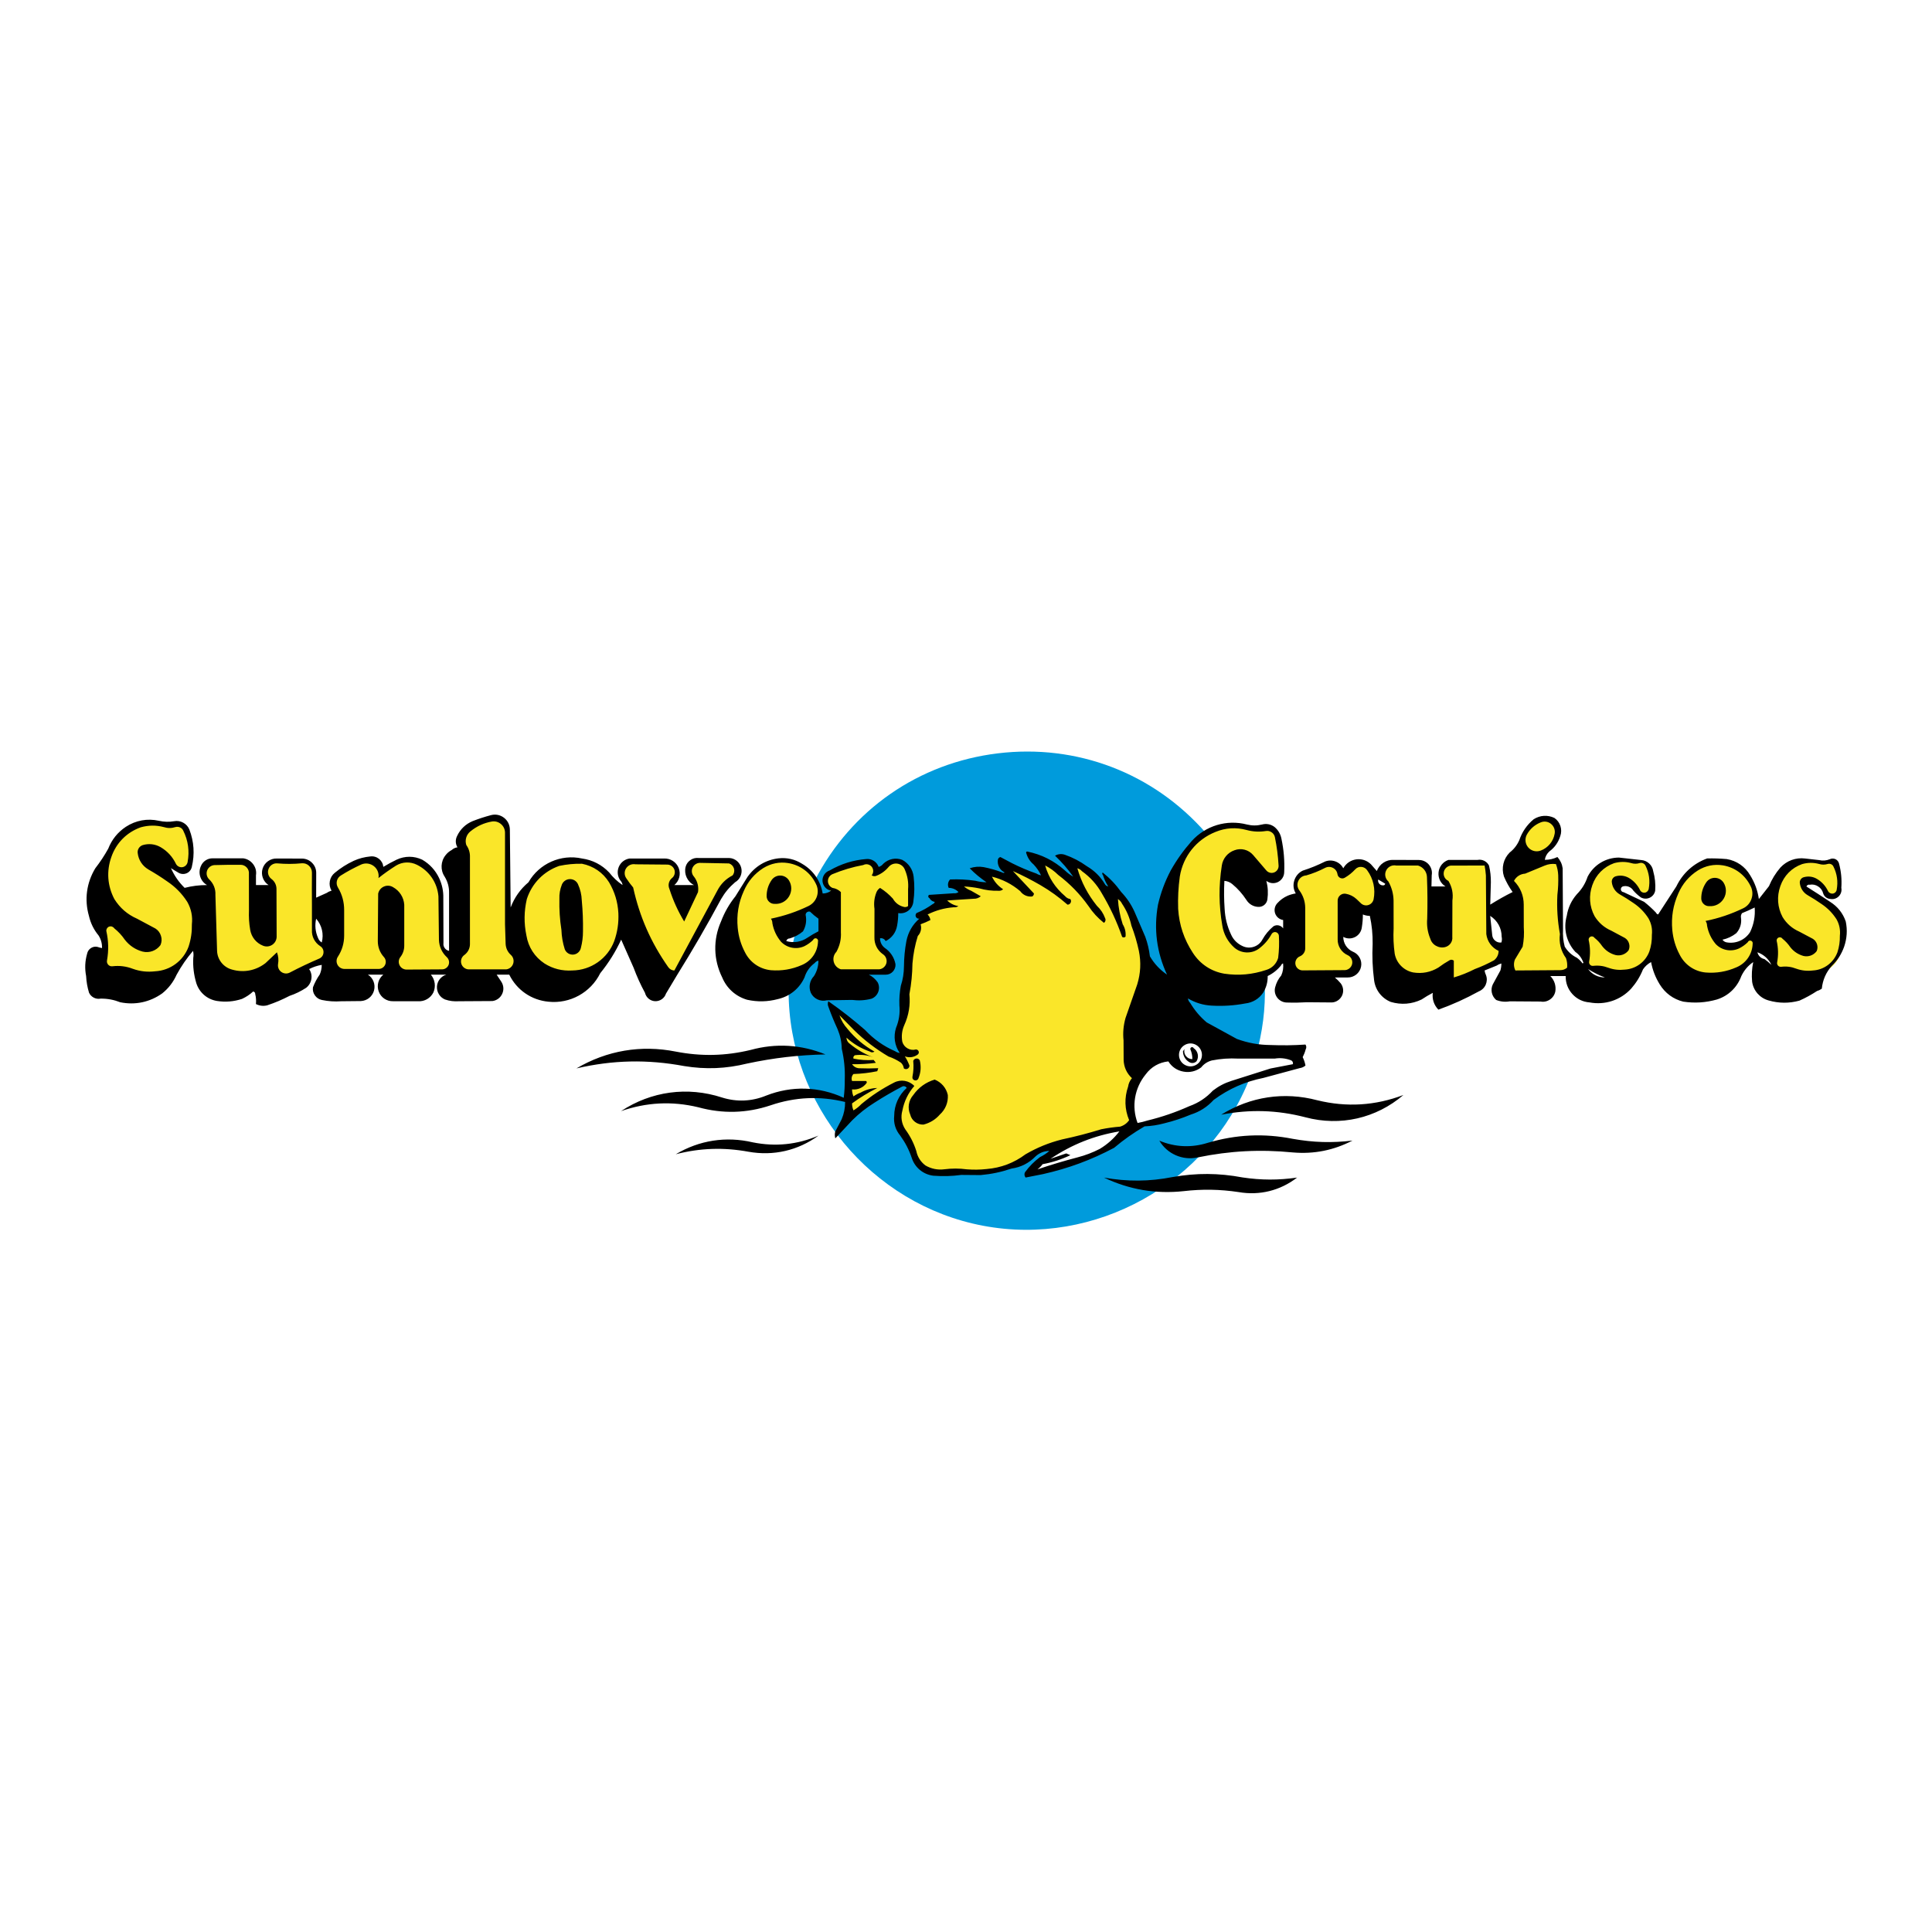 <?xml version="1.0" encoding="utf-8"?>
<!-- Generator: Adobe Illustrator 13.0.0, SVG Export Plug-In . SVG Version: 6.00 Build 14948)  -->
<!DOCTYPE svg PUBLIC "-//W3C//DTD SVG 1.0//EN" "http://www.w3.org/TR/2001/REC-SVG-20010904/DTD/svg10.dtd">
<svg version="1.0" id="Layer_1" xmlns="http://www.w3.org/2000/svg" xmlns:xlink="http://www.w3.org/1999/xlink" x="0px" y="0px"
	 width="192.756px" height="192.756px" viewBox="0 0 192.756 192.756" enable-background="new 0 0 192.756 192.756"
	 xml:space="preserve">
<g>
	<polygon fill-rule="evenodd" clip-rule="evenodd" fill="#FFFFFF" points="0,0 192.756,0 192.756,192.756 0,192.756 0,0 	"/>
	<path fill-rule="evenodd" clip-rule="evenodd" fill="#009BDC" d="M125.525,104.484c-4.815-1.061-8.777-3.973-11.219-8.254
		c-0.222-2.922-1.458-5.514-3.589-7.526c-0.155,0.104-0.331,0.145-0.518,0.119c-0.812-1.241-1.919-2.136-3.3-2.664
		c0.181,0.76,0.357,1.443,0.574,2.193c-1.112-1.189-2.4-2.012-3.946-2.514c0.347,0.729,0.615,1.417,0.858,2.193
		c-1.34-0.667-2.633-1.133-4.091-1.474c0.201,0.497,0.48,0.916,0.863,1.293c-1.05-0.554-2.162-0.755-3.336-0.61
		c0.549,0.217,0.946,0.657,1.112,1.221c-1.242-0.145-2.375-0.233-3.626-0.285c0.347,0.373,0.683,0.688,1.081,1.003
		c-0.947,0.16-1.795,0.331-2.731,0.538c-0.036,0.104-0.026,0.217,0.031,0.31c0.057,0.098,0.15,0.155,0.258,0.171
		c-0.739,0.341-1.391,0.693-2.079,1.122c-0.031,0.187,0.067,0.367,0.238,0.445c-1.091,0.874-1.686,2.167-1.64,3.569
		c-0.057,1.779-0.196,3.397-0.439,5.167c-0.522,1.469-0.522,2.979,0,4.447c-0.109,0.213-0.248,0.395-0.429,0.555
		c-1.572-0.838-2.896-1.801-4.189-3.025c-0.786-0.693-1.562-1.258-2.467-1.791c1.495,3.564,2.017,7.164,1.604,11.002
		c1.495-1.625,3.222-2.768,5.301-3.518c0.166-0.051,0.341-0.031,0.486,0.068c0.145,0.098,0.238,0.248,0.253,0.424
		c-0.657,0.652-1.029,1.469-1.086,2.389c-0.057,0.916,0.207,1.775,0.776,2.504c0.471,0.781,0.822,1.541,1.107,2.404
		c0.792,0.922,2.048,1.283,3.207,0.926c2.079,0.191,4.003,0.053,6.036-0.428c1.35-1.17,2.912-1.852,4.686-2.039
		c-0.843,0.875-1.577,1.697-2.363,2.627c3.951-0.615,7.396-2.182,10.452-4.758c2.669-0.357,5.028-1.246,7.262-2.746
		c1.159-1.07,2.493-1.738,4.04-2.027c-4.112,10.588-15.465,16.887-26.626,14.777c-11.162-2.111-19.433-12.119-19.396-23.473
		l1.562-2.275c1.086-0.796,1.65-2.09,1.489-3.429c-0.827,0.538-1.67,0.879-2.638,1.07c0.16-0.745,0.326-1.422,0.528-2.156
		c0.114-0.368,0.212-0.704,0.305-1.071c0.357-0.269,0.776-0.403,1.221-0.383c0.279-0.016,0.538,0.083,0.745,0.274
		c0.207,0.186,0.32,0.439,0.326,0.719c-0.031,1.846,0.042,3.522,0.228,5.358h6.264c0.243-0.75-0.021-1.573-0.657-2.038
		c-0.6-0.704-0.77-1.665-0.444-2.529c0.326-0.869,1.091-1.479,2.007-1.603c0.264,0.16,0.605,0.15,0.853-0.037
		c0.253-0.181,0.368-0.496,0.295-0.801c0.269-1.283,0.067-2.55-0.584-3.688c-0.269-0.228-0.6-0.331-0.952-0.305
		c-0.352,0.031-0.657,0.187-0.89,0.455c-0.264,0.279-0.589,0.46-0.967,0.548c-0.062-0.32-0.238-0.589-0.512-0.771
		c-0.269-0.181-0.584-0.243-0.905-0.176c-1.221,0.305-2.302,0.672-3.455,1.168c-0.181,0.269-0.232,0.595-0.14,0.911
		c0.093,0.311,0.311,0.553,0.61,0.683c-0.176,0.512-0.362,0.962-0.595,1.448c-0.362-0.15-0.615-0.46-0.688-0.843
		c-0.129-0.527-0.249-1.003-0.383-1.531c3.657-7.049,10.36-11.7,18.248-12.656c7.883-0.957,15.506,1.955,20.745,7.924
		c-1.778,1.236-2.933,3.041-3.31,5.177c-0.389,2.953,0.383,5.793,2.208,8.146c1.231,1.216,2.964,1.697,4.645,1.283
		c0.808,0.047,1.558-0.094,2.302-0.419C126.312,99.768,126.115,102.059,125.525,104.484L125.525,104.484z"/>
	<path fill-rule="evenodd" clip-rule="evenodd" fill="#FAE629" d="M11.624,92.558c0.424,0.341,0.76,0.714,1.071,1.164
		c0.424,0.543,0.978,0.911,1.64,1.091c0.569,0.135,1.158-0.083,1.5-0.553c0.166-0.471-0.016-1.003-0.435-1.277l-1.815-0.973
		c-0.999-0.439-1.79-1.127-2.364-2.053c-0.734-1.381-0.848-2.933-0.32-4.407c0.507-1.484,1.619-2.612,3.098-3.134
		c0.822-0.233,1.624-0.243,2.446-0.026c0.341,0.108,0.683,0.108,1.024,0c0.212-0.062,0.424-0.047,0.625,0.042
		c0.207,0.093,0.357,0.243,0.455,0.439c0.518,1.044,0.672,2.162,0.46,3.305c-0.062,0.377-0.367,0.672-0.745,0.724
		c-0.373,0.057-0.745-0.139-0.916-0.48c-0.315-0.657-0.786-1.169-1.412-1.547c-0.491-0.279-1.045-0.341-1.588-0.181
		c-0.212,0.073-0.346,0.285-0.321,0.507c0.073,0.61,0.414,1.133,0.941,1.443c0.672,0.383,1.262,0.76,1.898,1.205
		c0.854,0.574,1.521,1.262,2.079,2.126c0.419,0.745,0.584,1.546,0.492,2.395c0.015,0.802-0.094,1.531-0.347,2.292
		c-0.554,1.51-1.95,2.544-3.559,2.632c-0.807,0.099-1.567,0.011-2.338-0.264c-0.625-0.243-1.251-0.321-1.914-0.238
		c-0.243,0.026-0.476-0.057-0.642-0.233c-0.166-0.181-0.232-0.419-0.186-0.657c0.171-0.967,0.15-1.888-0.067-2.845
		c-0.036-0.31,0.14-0.604,0.429-0.719C11.102,92.221,11.438,92.309,11.624,92.558L11.624,92.558z M27.528,95.625l-0.833,0.781
		c-1.019,0.801-2.317,1.055-3.564,0.704c-0.967-0.249-1.665-1.112-1.702-2.11l-0.165-5.596c0.031-0.512-0.155-0.994-0.528-1.35
		c-0.321-0.295-0.435-0.75-0.29-1.159c0.145-0.414,0.522-0.693,0.952-0.724c0.91-0.026,1.732-0.036,2.643-0.031
		c0.31,0,0.6,0.129,0.807,0.362c0.212,0.233,0.311,0.528,0.279,0.838l0.01,3.61c-0.031,0.657,0.005,1.257,0.114,1.904
		c0.114,0.631,0.528,1.143,1.118,1.381c0.222,0.093,0.47,0.067,0.672-0.062c0.201-0.129,0.32-0.347,0.331-0.584l-0.015-4.728
		c0.015-0.331-0.135-0.641-0.398-0.838c-0.404-0.305-0.554-0.838-0.377-1.303c0.181-0.465,0.651-0.76,1.148-0.719
		c0.828,0.072,1.583,0.072,2.405-0.011c0.336-0.026,0.657,0.083,0.905,0.315c0.249,0.228,0.383,0.538,0.378,0.879
		c-0.011,1.097-0.011,2.1,0,3.196v2.524c-0.037,0.559,0.228,1.082,0.698,1.386c0.3,0.187,0.476,0.518,0.455,0.875
		c-0.016,0.356-0.228,0.667-0.548,0.822c-1.024,0.435-1.934,0.869-2.922,1.38c-0.362,0.201-0.796,0.182-1.138-0.057
		c-0.336-0.232-0.507-0.636-0.445-1.044C27.56,96.049,27.56,95.842,27.528,95.625L27.528,95.625z M38.038,87.205
		c0.456-0.347,0.884-0.642,1.371-0.952c0.719-0.43,1.588-0.46,2.338-0.088c1.314,0.652,2.167,1.909,2.286,3.367l0.057,4.355
		c0.016,0.595,0.259,1.133,0.698,1.536c0.295,0.274,0.388,0.698,0.243,1.065c-0.15,0.373-0.512,0.615-0.91,0.605l-3.553,0.021
		c-0.393-0.011-0.745-0.238-0.916-0.6c-0.166-0.357-0.119-0.771,0.129-1.081c0.228-0.29,0.347-0.621,0.347-0.982v-4.065
		c-0.057-0.652-0.43-1.215-1.009-1.526c-0.202-0.129-0.45-0.15-0.672-0.052c-0.222,0.093-0.377,0.285-0.429,0.522l-0.031,4.686
		c0,0.533,0.187,1.019,0.538,1.412c0.259,0.279,0.331,0.683,0.181,1.034c-0.15,0.352-0.491,0.579-0.869,0.59h-3.414
		c-0.398,0.004-0.76-0.208-0.946-0.554c-0.187-0.352-0.161-0.771,0.062-1.096c0.382-0.595,0.574-1.242,0.569-1.945v-2.519
		c0.01-0.771-0.187-1.474-0.584-2.136c-0.155-0.264-0.202-0.559-0.129-0.854c0.072-0.295,0.249-0.538,0.507-0.698
		c0.688-0.429,1.334-0.781,2.074-1.117c0.419-0.181,0.879-0.166,1.283,0.046C37.666,86.387,37.945,86.754,38.038,87.205
		L38.038,87.205z M49.091,81.794c0.404-0.052,0.797,0.062,1.112,0.326c0.311,0.264,0.491,0.631,0.501,1.04v9.181l0.037,1.945
		c0.021,0.357,0.17,0.672,0.435,0.916c0.32,0.29,0.439,0.74,0.305,1.153c-0.134,0.409-0.501,0.703-0.931,0.745h-3.771
		c-0.45-0.021-0.843-0.326-0.967-0.76c-0.129-0.435,0.042-0.905,0.414-1.158c0.3-0.223,0.471-0.559,0.466-0.932v-8.617
		c0.005-0.398-0.119-0.76-0.367-1.076c-0.218-0.605-0.026-1.293,0.486-1.691C47.482,82.312,48.232,81.959,49.091,81.794
		L49.091,81.794z M55.753,86.258c0.807-0.166,1.557-0.238,2.379-0.223c1.215,0.238,2.234,0.931,2.896,1.981
		c0.584,0.998,0.9,2.038,0.962,3.191c0.046,1.014-0.093,1.939-0.424,2.896c-0.698,1.852-2.462,3.083-4.438,3.103
		c-1.05,0.067-2.022-0.181-2.912-0.739c-1.045-0.688-1.717-1.738-1.919-2.969c-0.264-1.272-0.249-2.483,0.046-3.745
		C52.877,88.099,54.113,86.832,55.753,86.258L55.753,86.258z M57.449,88.42c-0.108-0.212-0.331-0.341-0.574-0.326
		c-0.238,0.011-0.45,0.161-0.538,0.383c-0.176,0.439-0.253,0.874-0.233,1.345c-0.021,1.055,0.042,2.012,0.202,3.051
		c0.021,0.652,0.125,1.247,0.321,1.873c0.093,0.232,0.336,0.382,0.59,0.356c0.253-0.021,0.46-0.207,0.517-0.455
		c0.134-0.543,0.202-1.055,0.207-1.614c0.01-1.05-0.026-2.007-0.125-3.051C57.801,89.428,57.682,88.927,57.449,88.42L57.449,88.42z
		 M69.423,89.051c0.057-0.471-0.067-0.926-0.357-1.303c-0.274-0.315-0.346-0.755-0.181-1.143c0.166-0.383,0.533-0.636,0.952-0.657
		l2.979,0.062c0.336,0.093,0.589,0.341,0.693,0.677c0.104,0.331,0.031,0.683-0.196,0.946l-0.031,0.042
		c-0.631,0.321-1.117,0.797-1.443,1.422l-4.365,8.11h-0.161c-0.341-0.005-0.651-0.176-0.838-0.465
		c-1.722-2.467-2.855-5.022-3.512-7.96c-0.243-0.29-0.45-0.569-0.662-0.89c-0.264-0.388-0.269-0.895-0.01-1.293
		c0.258-0.393,0.724-0.589,1.189-0.501l3.057,0.025c0.45-0.031,0.869,0.244,1.024,0.667c0.15,0.424,0.005,0.905-0.357,1.169
		c-0.202,0.196-0.259,0.502-0.14,0.755c0.32,0.993,0.698,1.867,1.205,2.782L69.423,89.051L69.423,89.051z M77.243,88.063
		c-0.321,0.455-0.471,0.967-0.455,1.521c0.016,0.135,0.078,0.253,0.181,0.336c0.104,0.087,0.233,0.129,0.367,0.119
		c0.481,0.037,0.941-0.196,1.195-0.61c0.253-0.419,0.248-0.931-0.01-1.345c-0.145-0.217-0.377-0.341-0.636-0.347
		C77.626,87.732,77.393,87.851,77.243,88.063L77.243,88.063z M80.946,93.742c0.062-0.113,0.155-0.196,0.279-0.238
		c0.119-0.046,0.249-0.041,0.368,0.005c0.119,0.046,0.212,0.135,0.269,0.248c0.057,0.114,0.072,0.243,0.036,0.367
		c-0.046,1.118-0.739,2.1-1.779,2.524c-1.029,0.445-2.069,0.621-3.191,0.533c-1.215-0.125-2.255-0.843-2.803-1.935
		c-0.424-0.812-0.662-1.624-0.75-2.535c-0.129-1.334,0.078-2.575,0.625-3.801c0.44-1.009,1.123-1.81,2.048-2.4
		c0.812-0.501,1.723-0.688,2.669-0.543c1.293,0.217,2.369,1.019,2.948,2.198c0.238,0.46,0.284,0.967,0.124,1.463
		c-0.161,0.492-0.491,0.879-0.957,1.112c-1.154,0.553-2.261,0.941-3.512,1.226c0.026,0.093,0.036,0.175,0.036,0.274
		c0.135,0.631,0.398,1.179,0.812,1.676c0.522,0.538,1.34,0.683,2.022,0.362C80.476,94.135,80.714,93.964,80.946,93.742
		L80.946,93.742z M87.852,89.03c-0.062,0.072-0.109,0.145-0.14,0.232c-0.191,0.497-0.249,0.993-0.171,1.521l-0.005,2.85
		c-0.016,0.59,0.253,1.138,0.734,1.474c0.377,0.253,0.558,0.714,0.455,1.159c-0.104,0.439-0.476,0.771-0.926,0.822h-3.925
		c-0.445-0.129-0.786-0.475-0.905-0.931c-0.124-0.45,0-0.92,0.326-1.257c0.29-0.558,0.414-1.138,0.388-1.769v-3.879
		c-0.191-0.16-0.414-0.259-0.662-0.29c-0.383-0.15-0.636-0.512-0.642-0.926c-0.01-0.409,0.233-0.781,0.61-0.941
		c1.029-0.424,2.002-0.714,3.093-0.92c0.331-0.155,0.713-0.104,0.993,0.124c0.279,0.233,0.398,0.6,0.315,0.952
		c0.439-0.181,0.807-0.445,1.112-0.817c0.285-0.326,0.714-0.476,1.138-0.398c0.429,0.078,0.776,0.373,0.92,0.781
		c0.284,0.662,0.388,1.334,0.331,2.053v1.438c-0.01,0.191-0.109,0.357-0.264,0.46c-0.155,0.108-0.347,0.134-0.528,0.078
		c-0.522-0.14-0.946-0.466-1.21-0.941C88.565,89.568,88.239,89.294,87.852,89.03L87.852,89.03z M121.212,82.875
		c1.065-0.43,2.167-0.497,3.273-0.191c0.605,0.16,1.19,0.186,1.806,0.088c0.274-0.042,0.538,0.016,0.76,0.176
		c0.228,0.155,0.378,0.383,0.435,0.651c0.197,0.973,0.315,1.867,0.372,2.86c0.026,0.409-0.212,0.786-0.584,0.941
		c-0.377,0.155-0.812,0.057-1.081-0.249l-1.334-1.562c-0.388-0.445-1.014-0.605-1.567-0.394c-0.59,0.202-1.009,0.709-1.097,1.324
		c-0.315,2.017-0.3,3.9,0.047,5.912c0.129,0.807,0.512,1.5,1.117,2.043c0.6,0.517,1.5,0.548,2.136,0.072
		c0.502-0.383,0.885-0.828,1.189-1.381c0.146-0.243,0.435-0.362,0.709-0.295c0.274,0.062,0.476,0.305,0.496,0.584
		c0.042,0.786,0.021,1.5-0.072,2.281c-0.186,0.678-0.698,1.2-1.37,1.402c-1.423,0.475-2.819,0.6-4.304,0.387
		c-1.386-0.242-2.555-1.018-3.315-2.203c-0.91-1.381-1.401-2.86-1.51-4.51c-0.036-1.127,0.016-2.157,0.171-3.279
		C117.829,85.42,119.221,83.677,121.212,82.875L121.212,82.875z M130.351,87.199c0.632-0.197,1.19-0.424,1.779-0.729
		c0.321-0.16,0.693-0.16,1.014,0.005c0.321,0.17,0.538,0.471,0.59,0.828c0.011,0.078,0.058,0.145,0.13,0.176
		c0.067,0.036,0.149,0.031,0.217-0.01c0.378-0.223,0.693-0.481,0.988-0.802c0.212-0.228,0.507-0.341,0.817-0.315
		c0.31,0.026,0.584,0.181,0.76,0.439c0.667,0.911,0.91,2.007,0.688,3.114c-0.078,0.357-0.332,0.636-0.673,0.75
		c-0.342,0.119-0.714,0.046-0.988-0.187l-0.48-0.46c-0.27-0.248-0.579-0.398-0.937-0.46c-0.124-0.021-0.248,0.016-0.341,0.098
		c-0.094,0.088-0.14,0.202-0.135,0.331v3.874c-0.011,0.564,0.311,1.086,0.822,1.33c0.45,0.207,0.698,0.713,0.584,1.194
		c-0.118,0.481-0.568,0.823-1.064,0.797l-4.107,0.025c-0.471,0.01-0.895-0.326-0.987-0.792c-0.094-0.46,0.16-0.937,0.6-1.112
		c0.232-0.093,0.388-0.31,0.393-0.558v-4.024c-0.01-0.595-0.196-1.132-0.559-1.603c-0.269-0.357-0.315-0.823-0.124-1.221
		C129.523,87.483,129.911,87.225,130.351,87.199L130.351,87.199z M144.833,96.137c-0.016,0.005-0.031,0.005-0.047,0.01
		c-0.393,0.228-0.739,0.455-1.102,0.724c-0.822,0.506-1.748,0.688-2.7,0.533c-1.05-0.207-1.872-1.04-2.063-2.095
		c-0.113-0.874-0.149-1.681-0.104-2.565l-0.01-2.777c-0.016-0.626-0.166-1.189-0.466-1.738c-0.383-0.362-0.48-0.946-0.228-1.412
		c0.249-0.465,0.786-0.713,1.299-0.595l2.141-0.005c0.631,0.166,1.081,0.729,1.107,1.381c0.062,1.443,0.066,2.756,0.025,4.2
		c-0.057,0.646,0.031,1.247,0.279,1.852c0.067,0.253,0.228,0.465,0.455,0.6c0.228,0.135,0.491,0.171,0.745,0.109
		c0.165-0.046,0.3-0.145,0.393-0.284c0.094-0.14,0.13-0.3,0.109-0.466l0.01-3.662c0.094-0.61-0.016-1.2-0.325-1.737
		c-0.435-0.243-0.647-0.771-0.502-1.247c0.149-0.476,0.62-0.786,1.117-0.74l3.403-0.01c0.077,0.419,0.134,0.807,0.176,1.231
		l0.041,5.871c0.088,0.636,0.486,1.168,1.07,1.443l0.15,0.067v0.166c0,0.465-0.207,0.884-0.579,1.164
		c-0.651,0.352-1.268,0.636-1.96,0.9c-0.699,0.355-1.365,0.619-2.116,0.842l-0.32,0.1V96.137L144.833,96.137z M151.702,94.477
		c0.113-0.631,0.145-1.216,0.098-1.852l-0.005-2.24c0.005-0.838-0.311-1.598-0.896-2.193l-0.134-0.134l0.083-0.166
		c0.253-0.497,0.739-0.822,1.298-0.863l1.914-0.792c0.403-0.166,0.812-0.223,1.246-0.161l0.155,0.021l0.057,0.145
		c0.145,0.398,0.223,0.776,0.238,1.2c0.025,0.688-0.006,1.313-0.083,1.996c-0.062,1.334,0.016,2.555,0.259,3.869
		c-0.119,0.822,0.083,1.614,0.574,2.286c0.129,0.356,0.176,0.713,0.14,1.097l-0.005,0.103l-0.083,0.073
		c-0.254,0.212-0.559,0.32-0.89,0.31l-4.608,0.031l-0.072-0.15c-0.202-0.418-0.218-0.884-0.042-1.318L151.702,94.477L151.702,94.477
		z M153.646,81.929c0.439-0.181,0.931-0.108,1.298,0.187c0.367,0.3,0.543,0.765,0.455,1.23c-0.149,0.864-0.729,1.567-1.546,1.883
		c-0.538,0.207-1.148,0.057-1.531-0.373c-0.383-0.429-0.46-1.05-0.196-1.562C152.467,82.663,152.984,82.198,153.646,81.929
		L153.646,81.929z M159.305,93.504c0.315,0.259,0.569,0.533,0.802,0.869c0.305,0.388,0.698,0.651,1.174,0.781
		c0.388,0.093,0.797-0.057,1.035-0.383c0.098-0.315-0.026-0.667-0.306-0.848l-1.334-0.713c-0.75-0.331-1.345-0.849-1.774-1.547
		c-0.554-1.034-0.642-2.203-0.243-3.31c0.383-1.117,1.221-1.965,2.333-2.358c0.62-0.176,1.226-0.181,1.847-0.021
		c0.237,0.078,0.476,0.078,0.719,0c0.17-0.046,0.347-0.036,0.512,0.037s0.29,0.196,0.367,0.357c0.388,0.786,0.507,1.624,0.347,2.482
		c-0.052,0.311-0.3,0.548-0.605,0.589c-0.31,0.047-0.615-0.113-0.75-0.393c-0.228-0.471-0.563-0.843-1.019-1.112
		c-0.347-0.197-0.734-0.243-1.117-0.129c-0.124,0.047-0.202,0.171-0.187,0.3c0.047,0.429,0.29,0.796,0.657,1.019
		c0.501,0.285,0.941,0.564,1.412,0.89c0.636,0.435,1.138,0.947,1.552,1.593c0.32,0.563,0.444,1.169,0.372,1.81
		c0.011,0.6-0.072,1.143-0.259,1.707c-0.419,1.148-1.469,1.93-2.689,1.996c-0.605,0.067-1.174,0.006-1.753-0.202
		c-0.45-0.176-0.905-0.232-1.387-0.17c-0.196,0.021-0.393-0.046-0.527-0.197c-0.14-0.145-0.191-0.347-0.155-0.543
		c0.124-0.708,0.108-1.375-0.052-2.079c-0.031-0.253,0.114-0.502,0.352-0.6C158.87,93.23,159.145,93.302,159.305,93.504
		L159.305,93.504z M170.487,88.291c-0.315,0.455-0.471,0.967-0.456,1.526c0.021,0.129,0.083,0.248,0.187,0.331
		c0.104,0.088,0.228,0.129,0.362,0.119c0.486,0.042,0.946-0.196,1.2-0.61c0.253-0.414,0.248-0.931-0.011-1.345
		c-0.145-0.212-0.377-0.341-0.636-0.346C170.875,87.959,170.637,88.079,170.487,88.291L170.487,88.291z M174.195,93.975
		c0.062-0.114,0.155-0.196,0.279-0.243c0.119-0.042,0.243-0.042,0.367,0.005c0.119,0.052,0.212,0.134,0.27,0.249
		c0.057,0.119,0.072,0.243,0.036,0.367c-0.052,1.123-0.74,2.1-1.779,2.524c-1.029,0.45-2.074,0.62-3.191,0.532
		c-1.216-0.123-2.261-0.842-2.804-1.934c-0.424-0.812-0.662-1.624-0.75-2.534c-0.129-1.329,0.078-2.576,0.626-3.796
		c0.439-1.014,1.117-1.811,2.048-2.405c0.812-0.501,1.723-0.688,2.664-0.538c1.299,0.212,2.374,1.014,2.953,2.193
		c0.238,0.46,0.285,0.972,0.125,1.463c-0.161,0.492-0.497,0.885-0.963,1.112c-1.153,0.554-2.26,0.941-3.507,1.226
		c0.026,0.093,0.037,0.181,0.037,0.274c0.134,0.631,0.397,1.179,0.807,1.675c0.527,0.538,1.345,0.683,2.021,0.362
		C173.725,94.363,173.963,94.192,174.195,93.975L174.195,93.975z M178.064,93.597c0.315,0.253,0.568,0.533,0.797,0.869
		c0.305,0.388,0.703,0.646,1.174,0.781c0.393,0.088,0.802-0.062,1.039-0.383c0.099-0.321-0.03-0.667-0.305-0.854l-1.34-0.708
		c-0.75-0.336-1.34-0.848-1.769-1.546c-0.554-1.04-0.642-2.208-0.248-3.315c0.382-1.117,1.226-1.965,2.337-2.358
		c0.616-0.176,1.226-0.181,1.847-0.016c0.238,0.072,0.476,0.072,0.714,0c0.176-0.052,0.347-0.041,0.512,0.031
		c0.166,0.078,0.295,0.197,0.373,0.362c0.388,0.786,0.507,1.619,0.341,2.483c-0.052,0.305-0.295,0.543-0.605,0.589
		c-0.305,0.042-0.61-0.114-0.744-0.393c-0.228-0.476-0.569-0.843-1.02-1.112c-0.346-0.197-0.739-0.243-1.122-0.129
		c-0.124,0.042-0.201,0.17-0.186,0.3c0.052,0.43,0.289,0.796,0.662,1.019c0.496,0.279,0.936,0.559,1.406,0.89
		c0.642,0.429,1.138,0.941,1.557,1.593c0.315,0.559,0.445,1.169,0.373,1.811c0.01,0.595-0.073,1.143-0.259,1.707
		c-0.419,1.144-1.475,1.925-2.689,1.991c-0.61,0.072-1.18,0.011-1.754-0.196c-0.455-0.176-0.904-0.232-1.386-0.176
		c-0.202,0.026-0.394-0.046-0.527-0.191c-0.14-0.15-0.197-0.347-0.155-0.543c0.124-0.708,0.108-1.381-0.052-2.079
		c-0.031-0.259,0.113-0.507,0.352-0.605S177.904,93.39,178.064,93.597L178.064,93.597z"/>
	<path fill-rule="evenodd" clip-rule="evenodd" fill="#FAE629" d="M111.721,92.159c-0.228-0.776-0.356-1.51-0.408-2.317
		c-0.006-0.098,0.041-0.191,0.129-0.243c0.083-0.046,0.187-0.046,0.274,0.005c0.222,0.145,0.388,0.331,0.502,0.569
		c0.471,0.703,0.775,1.422,0.956,2.25c0.321,0.843,0.559,1.635,0.75,2.514c0.233,1.19,0.176,2.327-0.181,3.485l-1.164,3.357
		c-0.201,0.715-0.258,1.396-0.186,2.131l0.01,1.971c0.021,0.627,0.279,1.195,0.745,1.625l0.181,0.164l-0.16,0.191
		c-0.181,0.219-0.29,0.461-0.325,0.74c-0.373,1.055-0.342,2.146,0.088,3.182l0.057,0.135l-0.083,0.117
		c-0.264,0.367-0.621,0.627-1.056,0.75c-0.661,0.053-1.257,0.135-1.902,0.264c-1.324,0.41-2.545,0.725-3.905,1.014
		c-1.283,0.326-2.405,0.787-3.554,1.449c-1.2,0.889-2.529,1.391-4.019,1.51c-0.683,0.182-1.345,0.188-2.033,0.021
		c-0.734-0.094-1.412-0.094-2.141-0.006c-0.734,0.098-1.433-0.041-2.069-0.414c-0.538-0.402-0.895-0.957-1.029-1.613
		c-0.243-0.76-0.58-1.412-1.05-2.053c-0.419-0.631-0.538-1.381-0.331-2.115c0.176-0.879,0.527-1.641,1.081-2.35
		c-0.45-0.336-1.045-0.387-1.542-0.129c-1.179,0.6-2.193,1.268-3.212,2.115c-0.248,0.264-0.512,0.471-0.828,0.652l-0.253,0.15
		l-0.119-0.275c-0.098-0.264-0.139-0.516-0.129-0.795v-0.135c0.083-0.068,0.16-0.129,0.243-0.203l-0.114-0.264
		c-0.098-0.264-0.139-0.516-0.129-0.795v-0.295l0.264,0.035c0.377,0.041,0.745-0.082,1.019-0.346h-1.226l-0.067-0.135
		c-0.135-0.342-0.057-0.719,0.196-0.982l0.072-0.072c0.295-0.012,0.569-0.027,0.864-0.053c-0.067,0-0.129-0.004-0.191-0.004
		c-0.373-0.021-0.709-0.207-0.916-0.518c-0.052-0.084-0.057-0.188-0.011-0.27c0.047-0.088,0.135-0.139,0.233-0.139
		c0.103,0.004,0.197,0.004,0.305,0c-0.078-0.012-0.15-0.027-0.223-0.043l-0.145-0.025l-0.047-0.139
		c-0.051-0.135-0.046-0.275,0.016-0.404s0.166-0.227,0.3-0.273c0.104-0.016,0.202-0.027,0.311-0.037
		c-0.326-0.201-0.605-0.402-0.9-0.646c-0.274-0.186-0.434-0.486-0.44-0.816c-0.005-0.104,0.057-0.203,0.15-0.244
		c0.098-0.041,0.207-0.025,0.284,0.047c0.279,0.254,0.554,0.465,0.875,0.668c-0.424-0.373-0.787-0.74-1.148-1.174
		c-0.388-0.436-0.657-0.9-0.848-1.455c-0.036-0.113,0.01-0.242,0.114-0.305s0.238-0.047,0.32,0.041l1.449,1.48
		c1.05,1.029,2.12,1.846,3.388,2.592c0.465,0.16,0.869,0.361,1.277,0.645c0.17,0.162,0.29,0.354,0.352,0.574
		c0.042-0.004,0.067-0.041,0.067-0.082c-0.129-0.279-0.259-0.527-0.419-0.791c-0.057-0.098-0.046-0.217,0.026-0.301
		c0.067-0.088,0.186-0.119,0.29-0.082c0.352,0.141,0.745,0.082,1.045-0.15c0-0.004,0-0.01-0.005-0.016
		c-0.005-0.004-0.011-0.01-0.016-0.01c-0.352,0.082-0.698,0.025-1.003-0.16c-0.31-0.186-0.522-0.465-0.615-0.812
		c-0.119-0.637-0.046-1.246,0.217-1.836c0.429-0.951,0.589-1.93,0.481-2.975c0.197-1.045,0.29-2.012,0.305-3.072
		c0.088-1.003,0.264-1.903,0.564-2.865c0.264-0.243,0.367-0.61,0.258-0.957l-0.072-0.238l0.238-0.083
		c0.264-0.093,0.502-0.191,0.755-0.315c-0.036-0.088-0.088-0.166-0.155-0.233l-0.259-0.253l0.326-0.166
		c0.724-0.357,1.438-0.58,2.239-0.693c-0.129-0.083-0.238-0.171-0.352-0.28c-0.072-0.072-0.098-0.181-0.062-0.279
		c0.036-0.093,0.124-0.16,0.228-0.17l2.653-0.171c0.052,0.005,0.098,0,0.15-0.01l-0.533-0.305c-0.279-0.108-0.517-0.253-0.745-0.45
		c-0.088-0.072-0.114-0.191-0.072-0.294c0.041-0.104,0.139-0.171,0.253-0.166c0.548,0.031,1.044,0.093,1.582,0.202
		c0.585,0.16,1.133,0.233,1.738,0.228c-0.331-0.3-0.579-0.626-0.775-1.029c-0.047-0.093-0.031-0.202,0.03-0.279
		c0.062-0.078,0.166-0.114,0.264-0.088c1.123,0.279,2.08,0.771,2.959,1.526c0.191,0.285,0.507,0.455,0.854,0.45l-1.971-2.105
		c-0.083-0.088-0.093-0.228-0.021-0.326c0.072-0.104,0.206-0.14,0.32-0.088c0.973,0.439,1.836,0.879,2.762,1.407
		c0.668,0.393,1.247,0.781,1.857,1.251c-0.858-0.812-1.438-1.769-1.77-2.907c-0.025-0.098,0.006-0.207,0.088-0.274
		c0.078-0.067,0.191-0.078,0.285-0.031c0.517,0.269,0.957,0.58,1.37,0.988c1.2,0.916,2.167,1.914,3.047,3.145
		c0.336,0.507,0.703,0.926,1.158,1.334c-0.165-0.403-0.398-0.734-0.719-1.034c-0.946-1.168-1.593-2.405-2.018-3.848
		c-0.025-0.093,0-0.186,0.067-0.258c0.067-0.067,0.166-0.093,0.254-0.067c0.232,0.067,0.424,0.186,0.584,0.362
		c0.854,0.62,1.511,1.355,2.027,2.275C110.8,90.137,111.276,91.083,111.721,92.159L111.721,92.159z"/>
	<path fill-rule="evenodd" clip-rule="evenodd" d="M49.096,81.959c-0.812,0.14-1.521,0.466-2.162,0.988
		c-0.409,0.326-0.574,0.874-0.409,1.365c0.253,0.357,0.377,0.766,0.362,1.2v8.607c0.021,0.455-0.181,0.879-0.548,1.153
		c-0.279,0.191-0.408,0.543-0.315,0.869c0.093,0.326,0.388,0.559,0.724,0.574h3.75c0.331-0.036,0.6-0.258,0.703-0.574
		c0.099-0.311,0.01-0.652-0.232-0.869c-0.321-0.29-0.502-0.672-0.522-1.102l-0.062-1.955v-9.17
		c-0.011-0.326-0.155-0.621-0.403-0.828C49.732,82.006,49.422,81.913,49.096,81.959L49.096,81.959z M14.044,82.539
		c-1.401,0.502-2.457,1.567-2.938,2.974c-0.497,1.402-0.388,2.876,0.305,4.19c0.554,0.884,1.304,1.536,2.261,1.955l1.836,0.982
		c0.269,0.171,0.46,0.424,0.553,0.735c0.099,0.31,0.078,0.621-0.052,0.92c-0.408,0.554-1.106,0.812-1.779,0.646
		c-0.724-0.196-1.324-0.6-1.785-1.195c-0.3-0.439-0.636-0.796-1.05-1.132c-0.108-0.161-0.315-0.233-0.502-0.166
		c-0.181,0.062-0.3,0.248-0.284,0.439c0.222,0.993,0.243,1.939,0.067,2.938c-0.031,0.155,0.015,0.311,0.124,0.43
		c0.104,0.113,0.259,0.17,0.414,0.15c0.708-0.083,1.371,0,2.038,0.253c0.735,0.264,1.459,0.341,2.235,0.248
		c1.505-0.083,2.803-1.044,3.326-2.457c0.243-0.745,0.346-1.454,0.331-2.234c0.088-0.792-0.067-1.536-0.456-2.229
		c-0.538-0.837-1.184-1.495-2.007-2.048c-0.625-0.44-1.215-0.812-1.882-1.195c-0.595-0.352-0.983-0.947-1.061-1.635
		c-0.046-0.346,0.171-0.682,0.502-0.791c0.61-0.181,1.241-0.109,1.795,0.212c0.672,0.398,1.174,0.947,1.515,1.65
		c0.119,0.243,0.383,0.377,0.646,0.341c0.264-0.042,0.476-0.248,0.522-0.512c0.202-1.091,0.057-2.152-0.44-3.145
		c-0.067-0.145-0.181-0.253-0.326-0.315c-0.145-0.062-0.294-0.072-0.45-0.031c-0.388,0.124-0.776,0.124-1.169,0
		C15.565,82.316,14.815,82.327,14.044,82.539L14.044,82.539z M27.673,86.139c-0.383-0.036-0.745,0.191-0.879,0.554
		c-0.14,0.357-0.021,0.766,0.284,0.998c0.336,0.249,0.522,0.636,0.507,1.055l0.016,4.728c-0.01,0.326-0.176,0.615-0.45,0.796
		c-0.274,0.176-0.61,0.207-0.911,0.083c-0.677-0.269-1.153-0.858-1.277-1.577c-0.114-0.667-0.15-1.283-0.124-1.955l-0.005-3.626
		c0.026-0.238-0.052-0.465-0.212-0.641s-0.377-0.274-0.616-0.274c-0.905-0.005-1.722,0.005-2.627,0.031
		c-0.326,0.026-0.61,0.243-0.719,0.554c-0.108,0.31-0.021,0.657,0.222,0.879c0.425,0.409,0.642,0.957,0.61,1.542l0.166,5.586
		c0.031,0.884,0.652,1.65,1.51,1.867c1.164,0.332,2.369,0.093,3.326-0.652l1.138-1.076c0.145,0.388,0.181,0.776,0.108,1.179
		c-0.046,0.31,0.083,0.615,0.341,0.791c0.259,0.177,0.59,0.192,0.864,0.036c0.988-0.517,1.909-0.951,2.933-1.391
		c0.238-0.114,0.388-0.341,0.398-0.6c0.016-0.263-0.114-0.501-0.336-0.636c-0.548-0.357-0.854-0.962-0.817-1.614v-2.514
		c-0.01-1.102-0.01-2.1,0-3.202c0-0.264-0.104-0.507-0.295-0.683c-0.191-0.181-0.439-0.269-0.704-0.249
		C29.282,86.211,28.511,86.211,27.673,86.139L27.673,86.139z M36.047,86.248c-0.729,0.336-1.371,0.678-2.043,1.102
		c-0.202,0.124-0.336,0.311-0.393,0.538c-0.052,0.228-0.016,0.455,0.104,0.657c0.424,0.704,0.625,1.454,0.621,2.276v2.514
		c0,0.76-0.202,1.458-0.615,2.1c-0.171,0.243-0.187,0.559-0.047,0.823c0.145,0.264,0.419,0.419,0.714,0.414h3.409
		c0.279-0.01,0.527-0.176,0.636-0.435c0.109-0.258,0.057-0.548-0.134-0.755c-0.398-0.445-0.605-0.988-0.605-1.588l0.036-4.738
		c0.068-0.321,0.28-0.58,0.58-0.708c0.3-0.129,0.631-0.104,0.91,0.067c0.646,0.362,1.061,1.009,1.112,1.749v4.065
		c0.005,0.424-0.125,0.812-0.378,1.148c-0.186,0.228-0.222,0.543-0.098,0.807c0.124,0.269,0.388,0.439,0.683,0.45l3.553-0.021
		c0.29,0.005,0.554-0.171,0.663-0.439c0.108-0.269,0.036-0.58-0.176-0.776c-0.491-0.456-0.765-1.061-0.786-1.728l-0.051-4.344
		c-0.114-1.36-0.916-2.54-2.142-3.145c-0.672-0.336-1.443-0.306-2.084,0.078c-0.625,0.398-1.179,0.786-1.758,1.246
		c0.077-0.45-0.093-0.9-0.45-1.184C36.942,86.134,36.466,86.072,36.047,86.248L36.047,86.248z M57.651,88.187
		c0.249,0.538,0.373,1.071,0.394,1.655c0.098,1.055,0.134,2.017,0.119,3.072c0,0.579-0.067,1.107-0.212,1.67
		c-0.083,0.362-0.394,0.631-0.76,0.657c-0.373,0.026-0.719-0.197-0.848-0.543c-0.202-0.641-0.306-1.251-0.331-1.924
		c-0.161-1.045-0.223-2.012-0.202-3.072c-0.021-0.507,0.062-0.972,0.249-1.448c0.129-0.315,0.435-0.533,0.776-0.543
		C57.18,87.696,57.496,87.882,57.651,88.187L57.651,88.187z M55.789,86.392c-1.552,0.548-2.721,1.743-3.228,3.311
		c-0.284,1.226-0.294,2.4-0.041,3.631c0.191,1.159,0.822,2.141,1.805,2.793c0.843,0.533,1.769,0.76,2.767,0.698
		c1.867-0.021,3.533-1.185,4.19-2.933c0.325-0.92,0.455-1.815,0.413-2.793c-0.062-1.112-0.362-2.11-0.926-3.067
		c-0.615-0.982-1.567-1.629-2.7-1.856C57.279,86.16,56.56,86.232,55.789,86.392L55.789,86.392z M63.397,86.232
		c-0.362-0.067-0.724,0.088-0.926,0.393c-0.201,0.305-0.196,0.704,0.016,1.003c0.212,0.326,0.43,0.615,0.683,0.916
		c0.646,2.927,1.769,5.478,3.491,7.934c0.14,0.212,0.367,0.341,0.621,0.347l4.288-7.97c0.341-0.662,0.848-1.169,1.51-1.51
		c0.166-0.192,0.217-0.445,0.15-0.688c-0.072-0.243-0.253-0.435-0.491-0.512l-2.933-0.057c-0.321,0.016-0.6,0.217-0.724,0.512
		c-0.119,0.295-0.057,0.631,0.161,0.869c0.341,0.445,0.481,0.982,0.398,1.536l-1.381,2.933c-0.631-1.055-1.097-2.08-1.474-3.253
		c-0.161-0.362-0.067-0.792,0.228-1.055c0.274-0.196,0.383-0.559,0.264-0.879c-0.119-0.315-0.439-0.517-0.776-0.491L63.397,86.232
		L63.397,86.232z M31.542,91.658c-0.145,0.657-0.083,1.298,0.186,1.914c0.072,0.196,0.197,0.352,0.373,0.46
		C32.323,93.188,32.116,92.314,31.542,91.658L31.542,91.658z M43.236,99.023c-0.285,0.562-0.869,0.904-1.5,0.873l-2.514-0.004
		c-0.642,0.02-1.221-0.373-1.438-0.973c-0.222-0.602-0.036-1.277,0.46-1.676h-1.536c0.522,0.33,0.771,0.973,0.61,1.572
		c-0.155,0.6-0.688,1.029-1.309,1.061l-1.955,0.02c-0.672,0.047-1.288,0.006-1.945-0.129c-0.29-0.062-0.527-0.217-0.693-0.461
		c-0.171-0.238-0.233-0.516-0.191-0.807c0.181-0.465,0.393-0.869,0.677-1.277c0.135-0.31,0.197-0.621,0.197-0.957
		c-0.45,0.078-0.848,0.212-1.257,0.419c0.202,0.294,0.279,0.641,0.222,0.993c-0.057,0.352-0.238,0.656-0.517,0.875
		c-0.533,0.346-1.06,0.604-1.66,0.807c-0.74,0.383-1.443,0.682-2.234,0.945c-0.383,0.094-0.76,0.047-1.117-0.129
		c0.031-0.346,0.01-0.662-0.072-0.998c0.005-0.062-0.016-0.119-0.052-0.17c-0.042-0.047-0.093-0.078-0.155-0.088
		c-0.336,0.314-0.693,0.547-1.117,0.744c-0.828,0.27-1.645,0.336-2.508,0.201c-0.973-0.164-1.753-0.848-2.048-1.783
		c-0.248-0.844-0.347-1.645-0.3-2.52c0.037-0.238,0.031-0.46-0.025-0.693c-0.642,0.755-1.159,1.505-1.635,2.375
		c-0.336,0.744-0.802,1.354-1.438,1.867c-1.236,0.879-2.705,1.189-4.19,0.885c-0.641-0.25-1.267-0.369-1.955-0.363
		c-0.47,0.094-0.957-0.15-1.158-0.59c-0.166-0.553-0.259-1.08-0.29-1.66c-0.145-0.76-0.113-1.484,0.099-2.229
		c0.046-0.232,0.176-0.424,0.373-0.559c0.196-0.129,0.424-0.176,0.657-0.124c0.155,0.057,0.3,0.093,0.46,0.119
		c0.01-0.455-0.104-0.874-0.347-1.257c-0.481-0.584-0.792-1.221-0.962-1.955c-0.466-1.629-0.238-3.3,0.636-4.748
		c0.491-0.636,0.895-1.247,1.288-1.95c0.357-0.91,0.941-1.639,1.753-2.183c0.998-0.651,2.151-0.864,3.31-0.605
		c0.512,0.114,0.999,0.129,1.516,0.042c0.631-0.119,1.272,0.232,1.516,0.822c0.465,1.221,0.548,2.462,0.248,3.734
		c-0.062,0.295-0.259,0.533-0.538,0.646c-0.279,0.108-0.589,0.077-0.838-0.088c-0.248-0.145-0.471-0.279-0.708-0.435
		c0.336,0.755,0.776,1.391,1.365,1.971c0.75-0.191,1.459-0.279,2.235-0.279c-0.326-0.186-0.554-0.471-0.672-0.823
		c-0.114-0.357-0.093-0.724,0.057-1.065c0.197-0.481,0.667-0.792,1.189-0.781h3.036c0.404,0.057,0.745,0.259,0.988,0.579
		c0.249,0.326,0.347,0.714,0.285,1.112v0.978h1.257c-0.543-0.347-0.786-1.029-0.595-1.645c0.196-0.615,0.786-1.034,1.433-1.003
		l2.514,0.005c0.383,0.01,0.734,0.16,0.998,0.435c0.269,0.274,0.409,0.625,0.403,1.008l-0.005,2.457l1.071-0.481
		c0.145-0.103,0.294-0.17,0.465-0.217c-0.171-0.29-0.233-0.616-0.171-0.952c0.062-0.331,0.228-0.616,0.492-0.828
		c0.595-0.491,1.195-0.874,1.893-1.2c0.538-0.243,1.066-0.377,1.655-0.435c0.315-0.041,0.621,0.047,0.869,0.243
		c0.248,0.202,0.398,0.481,0.429,0.797c0.445-0.269,0.864-0.497,1.34-0.725c0.817-0.377,1.727-0.377,2.544,0.011
		c0.75,0.439,1.309,1.05,1.681,1.831c0.3,0.646,0.439,1.303,0.419,2.017l0.016,4.463c-0.026,0.181,0.015,0.352,0.124,0.502
		c0.103,0.15,0.258,0.248,0.434,0.279v-5.767c0.016-0.59-0.134-1.127-0.439-1.634c-0.445-0.657-0.403-1.536,0.098-2.152
		c0.171-0.217,0.362-0.377,0.605-0.507c0.166-0.15,0.357-0.238,0.574-0.269c-0.207-0.341-0.222-0.76-0.042-1.117
		c0.321-0.698,0.869-1.215,1.578-1.505c0.616-0.238,1.185-0.424,1.816-0.59c0.455-0.119,0.92-0.021,1.292,0.264
		c0.373,0.29,0.58,0.713,0.584,1.184l0.078,7.764c0.382-0.999,0.962-1.821,1.779-2.514c1.065-1.867,3.243-2.834,5.343-2.369
		c1.055,0.15,1.976,0.621,2.71,1.396c0.388,0.497,0.812,0.9,1.334,1.252c-0.025-0.176-0.098-0.331-0.222-0.46
		c-0.285-0.398-0.341-0.9-0.155-1.35c0.192-0.455,0.595-0.765,1.076-0.838h3.429c0.646-0.031,1.236,0.352,1.474,0.952
		c0.233,0.6,0.057,1.282-0.434,1.696h1.955c-0.657-0.331-1.008-1.086-0.837-1.805c0.072-0.285,0.238-0.517,0.481-0.688
		c0.238-0.166,0.517-0.238,0.812-0.207h3.046c0.579,0.016,1.076,0.424,1.215,0.983c0.14,0.563-0.114,1.153-0.615,1.438
		c-0.574,0.491-1.019,1.024-1.396,1.676c-1.428,2.658-2.803,5.033-4.396,7.592l-1.102,1.842c-0.15,0.461-0.595,0.775-1.081,0.756
		c-0.481-0.016-0.9-0.363-1.014-0.838c-0.45-0.834-0.807-1.619-1.138-2.509l-1.236-2.793c-0.574,1.236-1.236,2.291-2.09,3.351
		c-0.957,1.93-3.021,3.066-5.167,2.84c-1.702-0.16-3.16-1.168-3.91-2.699h-1.257l0.476,0.723c0.228,0.367,0.258,0.809,0.072,1.201
		c-0.181,0.387-0.543,0.652-0.967,0.709l-3.351,0.02c-0.481,0.031-0.926-0.02-1.381-0.176c-0.512-0.211-0.833-0.729-0.807-1.283
		c0.031-0.553,0.403-1.033,0.931-1.193h-1.536C43.407,97.74,43.5,98.428,43.236,99.023L43.236,99.023z M76.995,87.789
		c0.201-0.28,0.517-0.44,0.864-0.435c0.346,0.005,0.657,0.181,0.848,0.471c0.31,0.491,0.315,1.106,0.016,1.608
		c-0.295,0.501-0.843,0.786-1.428,0.745c-0.202,0.01-0.388-0.057-0.543-0.191c-0.155-0.134-0.243-0.315-0.264-0.517
		C76.473,88.859,76.643,88.291,76.995,87.789L76.995,87.789z M76.152,86.61c-0.884,0.563-1.531,1.329-1.945,2.291
		c-0.533,1.179-0.729,2.379-0.605,3.667c0.083,0.874,0.315,1.66,0.724,2.441c0.502,1.009,1.463,1.676,2.591,1.79
		c1.076,0.083,2.079-0.083,3.067-0.512c0.962-0.398,1.598-1.313,1.629-2.354c0.015-0.062,0.01-0.129-0.021-0.186
		c-0.037-0.062-0.083-0.103-0.15-0.124c-0.062-0.021-0.13-0.016-0.187,0.016c-0.062,0.026-0.108,0.078-0.129,0.14
		c-0.259,0.253-0.533,0.45-0.858,0.615c-0.792,0.373-1.733,0.197-2.338-0.429c-0.455-0.543-0.74-1.148-0.869-1.847
		c0-0.165-0.046-0.32-0.145-0.46c1.339-0.279,2.529-0.678,3.765-1.272c0.398-0.202,0.688-0.538,0.828-0.962
		c0.134-0.43,0.093-0.869-0.114-1.262c-0.538-1.107-1.546-1.852-2.757-2.053C77.76,85.968,76.912,86.144,76.152,86.61L76.152,86.61z
		 M83.057,87.214c-0.274,0.119-0.455,0.388-0.455,0.688c0,0.3,0.181,0.569,0.455,0.683c0.326,0.052,0.605,0.191,0.838,0.419v3.998
		c0.042,0.698-0.108,1.345-0.445,1.96c-0.258,0.264-0.357,0.631-0.269,0.993c0.088,0.357,0.352,0.636,0.704,0.75h3.864
		c0.336-0.046,0.615-0.3,0.693-0.636c0.072-0.336-0.067-0.683-0.357-0.869c-0.553-0.388-0.864-1.014-0.843-1.691l0.005-2.829
		c-0.078-0.564-0.021-1.102,0.187-1.634c0.072-0.191,0.196-0.347,0.372-0.46c0.486,0.31,0.89,0.646,1.277,1.071
		c0.233,0.414,0.605,0.703,1.066,0.817c0.155,0.052,0.315,0.026,0.45-0.072v-1.676c0.057-0.678-0.046-1.314-0.315-1.945
		c-0.114-0.315-0.388-0.548-0.719-0.61c-0.336-0.062-0.673,0.057-0.895,0.31c-0.341,0.409-0.745,0.704-1.241,0.9
		c-0.15,0.067-0.326,0.046-0.46-0.052c0.202-0.243,0.202-0.605,0-0.854c-0.202-0.249-0.553-0.321-0.838-0.171
		C85.043,86.506,84.076,86.796,83.057,87.214L83.057,87.214z M80.822,90.959c-0.098-0.031-0.212-0.016-0.3,0.046
		s-0.14,0.155-0.145,0.264c0.119,0.579,0.031,1.148-0.264,1.655c-0.398,0.331-0.828,0.559-1.324,0.704
		c-0.083-0.005-0.155,0.021-0.217,0.067c-0.067,0.052-0.108,0.119-0.119,0.197c0.729,0.212,1.484,0.088,2.115-0.341
		c0.362-0.243,0.704-0.44,1.091-0.636v-1.257C81.355,91.44,81.091,91.223,80.822,90.959L80.822,90.959z M77.667,85.637
		c0.838-0.093,1.634,0.088,2.348,0.538c1.112,0.641,1.852,1.702,2.063,2.969c0.311,0,0.595-0.093,0.838-0.279
		c-0.465-0.083-0.817-0.481-0.854-0.952c-0.036-0.471,0.259-0.916,0.709-1.065c1.153-0.663,2.337-1.035,3.662-1.143
		c0.538-0.052,1.05,0.279,1.231,0.786c0.187-0.052,0.341-0.155,0.46-0.311c0.507-0.491,1.247-0.646,1.903-0.388
		c0.636,0.346,1.045,0.962,1.127,1.676c0.099,0.864,0.093,1.655-0.031,2.514c-0.042,0.357-0.223,0.667-0.512,0.884
		c-0.29,0.212-0.636,0.295-0.993,0.233c0,0.435-0.036,0.833-0.114,1.257c-0.114,0.672-0.528,1.236-1.143,1.536
		c-0.104-0.207-0.331-0.321-0.559-0.279c0,0.377,0.166,0.719,0.46,0.952c0.574,0.383,0.952,0.952,1.081,1.629
		c0.021,0.274-0.073,0.532-0.259,0.739c-0.186,0.202-0.439,0.311-0.713,0.311h-1.687c0.362,0.18,0.646,0.428,0.879,0.76
		c0.155,0.295,0.181,0.637,0.062,0.951c-0.119,0.316-0.352,0.559-0.667,0.684c-0.651,0.17-1.277,0.207-1.95,0.123l-2.514,0.037
		c-0.636,0.166-1.319-0.156-1.598-0.75c-0.238-0.574-0.114-1.221,0.315-1.666c0.295-0.47,0.44-0.977,0.445-1.536
		c-0.15,0.026-0.279,0.108-0.373,0.233c-0.496,0.367-0.838,0.853-1.019,1.443c-0.507,1.105-1.469,1.887-2.654,2.156
		c-1.034,0.273-2.032,0.295-3.072,0.066c-1.138-0.336-2.027-1.133-2.483-2.223c-0.879-1.78-0.92-3.771-0.119-5.586
		c0.356-0.931,0.817-1.733,1.438-2.514l1.215-1.945C75.324,86.439,76.405,85.787,77.667,85.637L77.667,85.637z M91.632,107.588
		c-0.026,0.078-0.078,0.135-0.15,0.17c-0.067,0.043-0.145,0.047-0.223,0.027c-0.078-0.021-0.145-0.068-0.186-0.135
		c-0.042-0.068-0.052-0.145-0.037-0.229c0.104-0.533,0.13-1.029,0.078-1.572c0.047-0.135,0.166-0.232,0.311-0.242
		c0.14-0.016,0.279,0.062,0.341,0.186C91.917,106.404,91.87,107.004,91.632,107.588L91.632,107.588z M93.251,107.711
		c0.672,0.266,1.159,0.834,1.313,1.537c0.047,0.744-0.238,1.443-0.791,1.945c-0.439,0.506-0.988,0.842-1.64,1.008
		c-0.616,0.025-1.179-0.398-1.319-0.998c-0.29-0.656-0.17-1.418,0.305-1.955C91.647,108.498,92.372,107.977,93.251,107.711
		L93.251,107.711z M91.575,105.199c-0.373,0.289-0.858,0.361-1.298,0.191c0.191,0.299,0.336,0.594,0.46,0.926
		c0,0.133-0.072,0.252-0.191,0.314c-0.119,0.057-0.258,0.047-0.367-0.035c-0.031-0.219-0.124-0.414-0.29-0.57
		c-0.398-0.268-0.792-0.465-1.247-0.619c-1.283-0.762-2.369-1.588-3.434-2.633l-1.454-1.48c0.181,0.518,0.44,0.957,0.807,1.365
		c0.771,0.938,1.635,1.66,2.685,2.26c-0.14,0.1-0.326,0.1-0.46-0.004c-0.885-0.311-1.635-0.76-2.333-1.387
		c0.005,0.254,0.134,0.48,0.347,0.621c0.713,0.584,1.448,1.008,2.307,1.33c-0.595-0.219-1.184-0.279-1.81-0.197
		c-0.062,0.031-0.109,0.078-0.14,0.139c-0.025,0.068-0.025,0.135-0.005,0.197c0.683,0.141,1.319,0.182,2.012,0.135l0.222,0.285
		c-0.812,0.107-1.557,0.148-2.374,0.139c0.166,0.244,0.419,0.389,0.708,0.404c0.657,0.025,1.252,0.025,1.904-0.006l-0.099,0.301
		c-0.807,0.164-1.552,0.252-2.374,0.279c-0.181,0.186-0.232,0.459-0.14,0.697h1.396c0.031,0.021,0.057,0.053,0.067,0.088
		c0.01,0.037,0.005,0.072-0.01,0.109c-0.336,0.465-0.884,0.707-1.454,0.641c0,0.248,0.047,0.471,0.14,0.699
		c0.223-0.16,0.45-0.279,0.708-0.373c0.528-0.295,1.066-0.445,1.666-0.467c-0.905,0.457-1.696,0.938-2.514,1.537
		c0,0.248,0.047,0.471,0.14,0.699c0.3-0.178,0.554-0.379,0.792-0.631c1.034-0.859,2.059-1.531,3.258-2.143
		c0.672-0.352,1.5-0.211,2.022,0.336c-0.616,0.715-1.009,1.516-1.189,2.447c-0.187,0.65-0.083,1.324,0.295,1.893
		c0.491,0.672,0.838,1.355,1.091,2.146c0.119,0.59,0.434,1.086,0.915,1.447c0.584,0.338,1.221,0.467,1.893,0.379
		c0.766-0.094,1.469-0.094,2.234,0.006c0.667,0.051,1.283,0.045,1.955-0.027c1.448-0.119,2.741-0.605,3.905-1.475
		c1.169-0.676,2.322-1.146,3.631-1.479c1.36-0.289,2.581-0.605,3.91-1.014c0.646-0.129,1.241-0.213,1.897-0.264
		c0.373-0.113,0.673-0.33,0.896-0.646c-0.455-1.086-0.486-2.234-0.104-3.346c0.047-0.32,0.176-0.596,0.383-0.844
		c-0.518-0.477-0.807-1.111-0.828-1.814l-0.01-1.955c-0.078-0.771-0.011-1.484,0.196-2.23l1.169-3.352
		c0.341-1.117,0.394-2.208,0.165-3.351c-0.19-0.879-0.424-1.671-0.744-2.514c-0.176-0.802-0.476-1.505-0.937-2.193
		c-0.093-0.191-0.228-0.347-0.408-0.46c0.052,0.879,0.207,1.676,0.476,2.514c0.232,0.377,0.326,0.791,0.284,1.231
		c-0.041,0.046-0.098,0.078-0.165,0.083c-0.067,0.005-0.124-0.016-0.176-0.057c-0.543-1.552-1.18-2.917-2.018-4.329
		c-0.507-0.9-1.153-1.619-1.991-2.224c-0.124-0.14-0.279-0.238-0.46-0.29c0.408,1.407,1.039,2.607,1.955,3.75
		c0.377,0.352,0.641,0.755,0.817,1.236c0.041,0.083,0.052,0.166,0.025,0.253c-0.021,0.088-0.072,0.155-0.145,0.207
		c-0.615-0.491-1.107-1.024-1.541-1.676c-0.869-1.216-1.826-2.198-3.016-3.104c-0.398-0.393-0.812-0.688-1.309-0.946
		c0.356,1.226,1.019,2.239,1.991,3.062c0.135,0.16,0.315,0.258,0.522,0.29c0.082,0.108,0.093,0.248,0.031,0.367
		c-0.058,0.119-0.176,0.191-0.311,0.191c-0.864-0.755-1.712-1.371-2.705-1.95c-0.916-0.527-1.774-0.967-2.741-1.401l2.095,2.234
		c0,0.124-0.062,0.238-0.171,0.3c-0.466,0.057-0.921-0.145-1.194-0.528c-0.838-0.708-1.754-1.179-2.819-1.448
		c0.253,0.527,0.621,0.941,1.112,1.257c-0.13,0.114-0.29,0.166-0.461,0.15c-0.661,0.016-1.271-0.057-1.908-0.238
		c-0.522-0.104-1.008-0.166-1.536-0.191c0.217,0.186,0.439,0.32,0.708,0.424l0.967,0.554c-0.202,0.17-0.445,0.258-0.708,0.248
		l-2.643,0.171c0.311,0.305,0.683,0.491,1.117,0.559c-0.14,0.098-0.294,0.14-0.465,0.119c-0.931,0.072-1.769,0.305-2.607,0.719
		c0.155,0.155,0.248,0.341,0.279,0.559c-0.326,0.166-0.636,0.295-0.978,0.419c0.124,0.414,0.021,0.858-0.279,1.169
		c-0.285,0.92-0.45,1.784-0.533,2.741c-0.016,1.06-0.109,2.028-0.305,3.073c0.104,1.074-0.062,2.084-0.507,3.072
		c-0.238,0.533-0.305,1.086-0.202,1.664c0.083,0.285,0.264,0.518,0.522,0.662c0.259,0.15,0.548,0.188,0.838,0.109
		c0.119,0,0.228,0.072,0.269,0.182C91.699,104.996,91.663,105.125,91.575,105.199L91.575,105.199z M153.708,82.053
		c-0.604,0.243-1.075,0.667-1.386,1.241c-0.212,0.414-0.15,0.92,0.16,1.267s0.802,0.465,1.241,0.3
		c0.729-0.279,1.252-0.91,1.387-1.681c0.067-0.372-0.073-0.745-0.367-0.982C154.453,81.959,154.061,81.903,153.708,82.053
		L153.708,82.053z M121.273,83c-1.903,0.76-3.237,2.431-3.563,4.453c-0.149,1.102-0.201,2.115-0.165,3.228
		c0.104,1.604,0.584,3.036,1.464,4.381c0.724,1.122,1.825,1.856,3.14,2.083c1.442,0.213,2.808,0.088,4.189-0.377
		c0.579-0.17,1.019-0.621,1.184-1.2c0.094-0.76,0.114-1.454,0.073-2.214c-0.011-0.17-0.135-0.31-0.295-0.352
		c-0.166-0.042-0.337,0.031-0.425,0.176c-0.32,0.584-0.729,1.055-1.257,1.458c-0.734,0.553-1.773,0.512-2.467-0.088
		c-0.651-0.584-1.061-1.33-1.2-2.193c-0.352-2.038-0.367-3.952-0.052-5.995c0.104-0.714,0.59-1.298,1.268-1.531
		c0.656-0.249,1.396-0.057,1.852,0.47l1.334,1.557c0.197,0.222,0.513,0.294,0.786,0.181c0.274-0.114,0.445-0.394,0.425-0.688
		c-0.057-0.978-0.171-1.862-0.367-2.824c-0.042-0.202-0.155-0.373-0.326-0.486c-0.171-0.119-0.367-0.166-0.574-0.129
		c-0.651,0.103-1.272,0.072-1.913-0.099C123.332,82.523,122.282,82.585,121.273,83L121.273,83z M130.33,87.339
		c-0.341,0.021-0.646,0.222-0.791,0.538c-0.15,0.31-0.114,0.677,0.093,0.952c0.388,0.522,0.585,1.112,0.59,1.764v4.019
		c0.005,0.352-0.207,0.667-0.532,0.802c-0.321,0.129-0.513,0.481-0.44,0.822c0.067,0.341,0.383,0.59,0.729,0.58l4.122-0.026
		c0.367,0.021,0.709-0.233,0.797-0.595c0.088-0.362-0.099-0.745-0.435-0.895c-0.621-0.279-1.014-0.895-1.004-1.573v-3.874
		c0-0.207,0.088-0.393,0.244-0.527c0.16-0.135,0.361-0.191,0.563-0.155c0.408,0.072,0.766,0.248,1.07,0.527l0.476,0.455
		c0.207,0.171,0.481,0.223,0.734,0.135c0.254-0.088,0.435-0.295,0.497-0.554c0.207-1.04-0.021-2.063-0.646-2.917
		c-0.13-0.191-0.336-0.305-0.564-0.326c-0.232-0.021-0.449,0.062-0.609,0.232c-0.316,0.341-0.647,0.61-1.045,0.843
		c-0.14,0.088-0.315,0.098-0.466,0.026s-0.248-0.212-0.274-0.378c-0.041-0.274-0.207-0.501-0.449-0.625
		c-0.249-0.129-0.528-0.129-0.776-0.005C131.592,86.904,131.003,87.142,130.33,87.339L130.33,87.339z M138.518,87.944
		c0.331,0.595,0.502,1.216,0.518,1.898l0.005,2.793c-0.041,0.864-0.011,1.655,0.108,2.514c0.171,0.946,0.905,1.686,1.847,1.873
		c0.885,0.145,1.743-0.021,2.509-0.487c0.372-0.279,0.729-0.512,1.143-0.745c0.13-0.062,0.285-0.041,0.398,0.057v1.676
		c0.745-0.223,1.401-0.486,2.095-0.838c0.678-0.253,1.277-0.528,1.914-0.874c0.295-0.228,0.46-0.569,0.46-0.941
		c-0.678-0.315-1.133-0.937-1.226-1.676l-0.041-5.86c-0.026-0.341-0.067-0.646-0.13-0.982l-3.207,0.01
		c-0.196-0.021-0.377,0.026-0.537,0.14c-0.155,0.109-0.264,0.264-0.315,0.45c-0.047,0.186-0.031,0.377,0.052,0.553
		c0.082,0.17,0.222,0.305,0.397,0.383c0.362,0.6,0.497,1.262,0.398,1.955l-0.01,3.631c0.025,0.228-0.031,0.445-0.161,0.636
		c-0.134,0.186-0.315,0.315-0.537,0.377c-0.321,0.083-0.646,0.036-0.937-0.129s-0.486-0.429-0.579-0.75
		c-0.254-0.631-0.347-1.267-0.29-1.95c0.041-1.433,0.031-2.736-0.025-4.169c-0.021-0.527-0.378-0.982-0.885-1.132h-2.162
		c-0.403-0.093-0.833,0.103-1.019,0.48C138.109,87.209,138.202,87.67,138.518,87.944L138.518,87.944z M137.504,87.748
		c-0.031,0.145,0,0.295,0.093,0.408c0.099,0.119,0.233,0.181,0.383,0.176c0.052,0.005,0.104-0.005,0.146-0.036
		c0.041-0.031,0.072-0.078,0.077-0.129L137.504,87.748L137.504,87.748z M151.05,87.887c0.637,0.646,0.973,1.469,0.973,2.374
		l0.005,2.234c0.047,0.672,0.011,1.293-0.113,1.955l-0.771,1.283c-0.141,0.357-0.125,0.745,0.046,1.091l4.453-0.031
		c0.264,0.005,0.513-0.078,0.709-0.248c0.031-0.331-0.005-0.642-0.113-0.952c-0.508-0.708-0.72-1.536-0.605-2.4
		c-0.238-1.329-0.321-2.561-0.254-3.91c0.078-0.667,0.104-1.283,0.083-1.955c-0.016-0.393-0.088-0.745-0.223-1.117
		c-0.388-0.052-0.755-0.005-1.117,0.145l-1.955,0.807C151.687,87.189,151.268,87.463,151.05,87.887L151.05,87.887z M175.064,90.541
		c-0.424,0.212-0.817,0.388-1.257,0.559c-0.099,0.134-0.14,0.294-0.108,0.46c0.082,0.569-0.088,1.123-0.471,1.547
		c-0.419,0.326-0.864,0.533-1.376,0.646c0.108,0.155,0.269,0.253,0.46,0.274c0.905,0.145,1.806-0.259,2.297-1.034
		C174.981,92.211,175.132,91.404,175.064,90.541L175.064,90.541z M148.676,91.378l0.207,1.95c0.026,0.217,0.135,0.403,0.306,0.538
		c0.176,0.14,0.388,0.197,0.604,0.166c0.062-0.191,0.072-0.383,0.026-0.58C149.824,92.604,149.395,91.833,148.676,91.378
		L148.676,91.378z M175.339,95.009c0.077,0.346,0.352,0.615,0.703,0.678c0.254,0.181,0.471,0.362,0.692,0.579
		C176.45,95.671,175.965,95.231,175.339,95.009L175.339,95.009z M158.446,96.685c0.398,0.538,1.009,0.838,1.676,0.838
		C159.517,97.295,158.989,97.031,158.446,96.685L158.446,96.685z M116.567,105.896c-0.916,0.094-1.712,0.549-2.255,1.287
		c-1.123,1.371-1.434,3.197-0.817,4.857c0.341-0.062,0.646-0.139,0.978-0.242c1.479-0.363,2.793-0.812,4.184-1.434
		c0.921-0.33,1.687-0.838,2.349-1.551c0.569-0.439,1.158-0.75,1.842-0.969l3.91-1.24l2.233-0.43c0.021-0.082,0.011-0.17-0.03-0.248
		c-0.047-0.078-0.114-0.129-0.202-0.156c-0.517-0.189-1.034-0.242-1.582-0.154h-3.631c-0.911-0.047-1.749,0.01-2.644,0.186
		c-0.429,0.115-0.786,0.348-1.061,0.693c-0.517,0.389-1.138,0.539-1.769,0.42C117.436,106.801,116.908,106.445,116.567,105.896
		L116.567,105.896z M111.68,112.879c-2.529,0.424-4.743,1.309-6.874,2.736l1.572-0.539l0.414,0.176
		c-0.905,0.43-1.784,0.715-2.772,0.9c-0.145,0.203-0.311,0.367-0.512,0.518c1.354-0.461,2.602-0.832,3.982-1.195
		c0.797-0.207,1.5-0.475,2.234-0.848C110.5,114.156,111.126,113.598,111.68,112.879L111.68,112.879z M118.025,104.883
		c0.058-0.072,0.104-0.139,0.155-0.217c-0.066,0.242-0.016,0.496,0.14,0.693c0.155,0.201,0.389,0.311,0.642,0.311
		c0-0.348-0.062-0.658-0.196-0.973c-0.011-0.041-0.011-0.088,0.01-0.125c0.021-0.041,0.052-0.072,0.094-0.088
		c0.041-0.016,0.082-0.016,0.124,0c0.041,0.016,0.077,0.047,0.093,0.088c0.212,0.141,0.352,0.346,0.408,0.596
		c0.053,0.242,0.016,0.49-0.113,0.707c-0.187,0.203-0.496,0.238-0.729,0.094C118.264,105.742,118.025,105.332,118.025,104.883
		L118.025,104.883z M117.627,105.25c0,0.408,0.218,0.787,0.575,0.988c0.356,0.207,0.785,0.207,1.143,0
		c0.356-0.201,0.574-0.58,0.574-0.988c0-0.414-0.218-0.785-0.574-0.992c-0.357-0.207-0.786-0.207-1.143,0
		C117.845,104.465,117.627,104.836,117.627,105.25L117.627,105.25z M161.037,86.118c-1.034,0.373-1.815,1.159-2.172,2.198
		c-0.367,1.034-0.29,2.125,0.228,3.093c0.408,0.657,0.962,1.138,1.671,1.448l1.354,0.724c0.202,0.129,0.342,0.316,0.409,0.543
		c0.072,0.228,0.057,0.46-0.037,0.678c-0.3,0.414-0.822,0.6-1.313,0.481c-0.538-0.145-0.982-0.445-1.323-0.884
		c-0.223-0.326-0.466-0.59-0.776-0.838c-0.077-0.119-0.232-0.171-0.367-0.119c-0.135,0.047-0.223,0.181-0.212,0.326
		c0.165,0.735,0.181,1.428,0.052,2.167c-0.021,0.119,0.01,0.233,0.088,0.315c0.083,0.088,0.191,0.129,0.311,0.114
		c0.521-0.062,1.014,0,1.505,0.186c0.543,0.197,1.075,0.253,1.649,0.187c1.112-0.062,2.074-0.776,2.457-1.821
		c0.181-0.543,0.259-1.071,0.248-1.645c0.062-0.59-0.052-1.138-0.341-1.65c-0.398-0.615-0.874-1.106-1.479-1.515
		c-0.466-0.326-0.9-0.6-1.392-0.879c-0.444-0.264-0.729-0.698-0.786-1.21c-0.03-0.253,0.124-0.502,0.373-0.584
		c0.449-0.135,0.915-0.078,1.329,0.155c0.491,0.295,0.863,0.704,1.117,1.221c0.088,0.181,0.279,0.279,0.476,0.253
		c0.196-0.031,0.352-0.186,0.388-0.377c0.15-0.807,0.042-1.593-0.325-2.327c-0.052-0.104-0.135-0.181-0.238-0.228
		c-0.108-0.052-0.223-0.057-0.336-0.025c-0.285,0.093-0.574,0.093-0.864,0C162.16,85.953,161.606,85.963,161.037,86.118
		L161.037,86.118z M179.797,86.211c-1.039,0.367-1.815,1.159-2.172,2.198c-0.368,1.035-0.29,2.126,0.228,3.093
		c0.403,0.657,0.962,1.138,1.665,1.448l1.355,0.719c0.201,0.129,0.341,0.316,0.413,0.543c0.067,0.232,0.058,0.46-0.036,0.683
		c-0.305,0.409-0.822,0.6-1.318,0.481c-0.533-0.15-0.978-0.445-1.319-0.884c-0.223-0.326-0.471-0.59-0.775-0.838
		c-0.078-0.119-0.233-0.17-0.367-0.124c-0.14,0.046-0.228,0.187-0.213,0.326c0.166,0.734,0.182,1.433,0.047,2.172
		c-0.021,0.114,0.011,0.228,0.094,0.316c0.077,0.083,0.19,0.124,0.305,0.114c0.522-0.067,1.014-0.005,1.505,0.186
		c0.543,0.191,1.081,0.253,1.655,0.181c1.107-0.057,2.068-0.771,2.457-1.815c0.176-0.548,0.253-1.071,0.243-1.65
		c0.062-0.584-0.047-1.138-0.337-1.65c-0.397-0.615-0.874-1.102-1.479-1.51c-0.466-0.326-0.9-0.6-1.392-0.885
		c-0.444-0.258-0.729-0.698-0.786-1.205c-0.036-0.258,0.124-0.507,0.367-0.584c0.455-0.134,0.921-0.083,1.329,0.155
		c0.497,0.295,0.869,0.704,1.117,1.221c0.088,0.176,0.285,0.279,0.481,0.249c0.196-0.026,0.352-0.181,0.382-0.378
		c0.15-0.807,0.042-1.588-0.325-2.322c-0.047-0.104-0.129-0.186-0.238-0.233c-0.103-0.046-0.217-0.052-0.331-0.021
		c-0.289,0.088-0.573,0.088-0.863,0C180.919,86.046,180.36,86.051,179.797,86.211L179.797,86.211z M170.244,88.017
		c0.201-0.28,0.517-0.44,0.863-0.435c0.347,0.01,0.657,0.181,0.849,0.471c0.311,0.491,0.315,1.112,0.016,1.608
		c-0.301,0.502-0.849,0.786-1.428,0.745c-0.202,0.011-0.394-0.057-0.543-0.191c-0.155-0.134-0.243-0.31-0.264-0.517
		C169.722,89.087,169.893,88.523,170.244,88.017L170.244,88.017z M169.4,86.842c-0.884,0.564-1.53,1.324-1.949,2.286
		c-0.528,1.179-0.725,2.379-0.605,3.667c0.088,0.874,0.315,1.66,0.729,2.441c0.502,1.008,1.464,1.676,2.586,1.79
		c1.081,0.088,2.085-0.083,3.072-0.512c0.962-0.398,1.599-1.313,1.629-2.354c0.016-0.062,0.006-0.129-0.025-0.186
		c-0.031-0.057-0.083-0.098-0.145-0.119c-0.062-0.021-0.13-0.021-0.191,0.01c-0.058,0.031-0.104,0.078-0.125,0.14
		c-0.263,0.258-0.537,0.45-0.863,0.615c-0.786,0.373-1.732,0.202-2.333-0.429c-0.455-0.543-0.739-1.148-0.868-1.841
		c0-0.17-0.052-0.326-0.15-0.465c1.345-0.274,2.534-0.678,3.771-1.272c0.398-0.196,0.688-0.533,0.822-0.962
		c0.14-0.424,0.099-0.869-0.108-1.262c-0.543-1.102-1.547-1.852-2.757-2.053C171.01,86.196,170.161,86.372,169.4,86.842
		L169.4,86.842z M181.902,89.144c-0.073-0.295-0.243-0.538-0.502-0.704c-0.254-0.166-0.549-0.228-0.849-0.17
		c-0.067-0.021-0.134-0.011-0.196,0.026c-0.062,0.031-0.104,0.083-0.129,0.15c0.822,0.517,1.566,0.998,2.374,1.536
		c0.739,0.465,1.267,1.127,1.552,1.955c0.176,0.858,0.118,1.686-0.161,2.514c-0.264,0.739-0.656,1.355-1.221,1.903
		c-0.584,0.646-0.92,1.417-1.008,2.287c-0.146,0.104-0.29,0.176-0.461,0.223c-0.584,0.381-1.138,0.688-1.774,0.971
		c-1.029,0.279-2.043,0.275-3.071-0.02c-0.874-0.238-1.521-0.973-1.646-1.873c-0.062-0.672-0.025-1.292,0.109-1.955
		c-0.522,0.362-0.91,0.822-1.185,1.396c-0.414,1.133-1.293,1.977-2.441,2.338c-1.122,0.316-2.203,0.383-3.352,0.213
		c-0.993-0.244-1.805-0.844-2.343-1.713c-0.435-0.703-0.714-1.422-0.869-2.234c-0.331,0.181-0.595,0.419-0.807,0.729
		c-0.29,0.72-0.667,1.329-1.174,1.913c-1.066,1.16-2.618,1.672-4.164,1.381c-0.667-0.051-1.262-0.34-1.712-0.838
		c-0.45-0.5-0.678-1.117-0.662-1.789h-1.531c0.403,0.408,0.585,0.967,0.497,1.531c-0.067,0.336-0.254,0.615-0.533,0.807
		s-0.61,0.264-0.941,0.203l-3.072-0.021c-0.466,0.082-0.915,0.035-1.354-0.135c-0.45-0.377-0.59-1.02-0.342-1.547l0.761-1.396
		c0.066-0.233,0.098-0.456,0.098-0.698c-0.17,0.046-0.315,0.108-0.46,0.207l-1.216,0.491c0.026,0.166,0.067,0.31,0.14,0.46
		c0.119,0.314,0.108,0.646-0.025,0.957c-0.135,0.305-0.372,0.537-0.683,0.666c-1.335,0.734-2.602,1.309-4.04,1.826
		c-0.439-0.449-0.642-1.055-0.559-1.676c-0.398,0.207-0.744,0.414-1.117,0.662c-0.978,0.471-2.032,0.553-3.072,0.244
		c-0.91-0.367-1.541-1.186-1.665-2.162c-0.16-1.242-0.207-2.38-0.146-3.631c0.011-0.967-0.077-1.847-0.279-2.793
		c-0.248,0-0.47-0.047-0.697-0.14c0,0.435-0.031,0.827-0.099,1.257c-0.047,0.424-0.29,0.792-0.667,0.988
		c-0.378,0.196-0.817,0.196-1.189-0.01c0,0.641,0.372,1.221,0.962,1.479c0.59,0.233,0.94,0.874,0.812,1.5
		c-0.124,0.626-0.693,1.081-1.329,1.071h-1.282c0.217,0.186,0.403,0.371,0.589,0.594c0.259,0.348,0.311,0.807,0.13,1.205
		c-0.187,0.398-0.564,0.662-0.998,0.693l-2.514-0.02c-0.673,0.041-1.283,0.051-1.955,0.029c-0.383,0.006-0.74-0.16-0.983-0.459
		c-0.237-0.301-0.326-0.684-0.228-1.061c0.114-0.445,0.311-0.828,0.61-1.185c0.171-0.383,0.232-0.776,0.182-1.195
		c-0.088,0.016-0.161,0.083-0.182,0.17c-0.378,0.471-0.812,0.822-1.354,1.086c0.01,0.6-0.14,1.154-0.456,1.666
		c-0.413,0.609-1.045,0.988-1.779,1.07c-1.138,0.213-2.192,0.279-3.351,0.217c-0.859-0.047-1.63-0.283-2.374-0.719
		c0.03,0.176,0.104,0.326,0.228,0.451c0.455,0.754,0.978,1.375,1.649,1.943l3.01,1.65c1.107,0.404,2.178,0.596,3.353,0.605
		c1.199,0.047,2.291,0.035,3.49-0.047c0.099,0.145,0.109,0.332,0.021,0.48c-0.072,0.275-0.171,0.523-0.3,0.777
		c0.134,0.273,0.222,0.537,0.278,0.838c-0.17,0.145-0.361,0.227-0.579,0.258l-3.609,0.973c-1.847,0.371-3.456,1.086-4.971,2.197
		c-0.637,0.699-1.387,1.18-2.286,1.465c-0.89,0.371-1.723,0.646-2.653,0.873c-0.662,0.176-1.277,0.27-1.955,0.301
		c-1.107,0.646-2.063,1.318-3.041,2.141c-2.302,1.221-4.547,2.049-7.092,2.623l-1.737,0.342c-0.119-0.146-0.15-0.348-0.067-0.518
		c0.435-0.596,0.91-1.076,1.495-1.516c0.352-0.176,0.651-0.367,0.946-0.621c-0.527,0.006-1.009,0.197-1.396,0.559
		c-0.652,0.662-1.453,1.07-2.374,1.199c-1.029,0.348-2.007,0.555-3.088,0.652l-1.935-0.016c-0.957,0.129-1.836,0.15-2.793,0.078
		c-1.003-0.125-1.836-0.812-2.146-1.773c-0.279-0.822-0.646-1.531-1.153-2.234c-0.465-0.555-0.677-1.236-0.6-1.955
		c0.005-1.082,0.445-2.064,1.247-2.795c-0.041-0.076-0.108-0.133-0.191-0.158c-0.088-0.027-0.17-0.021-0.253,0.02
		c-0.972,0.508-1.836,1.008-2.762,1.604c-0.828,0.518-1.531,1.07-2.224,1.758l-1.691,1.807c-0.062-0.229-0.067-0.445-0.01-0.674
		l0.642-1.23c0.238-0.564,0.346-1.117,0.346-1.727c-2.519-0.611-4.981-0.502-7.442,0.336c-2.385,0.797-4.785,0.857-7.216,0.191
		c-2.612-0.627-5.161-0.498-7.701,0.387c3.021-1.99,6.636-2.477,10.075-1.359c1.475,0.461,2.974,0.398,4.407-0.191
		c2.545-0.998,5.255-0.92,7.738,0.217c0.078-0.621,0.109-1.189,0.104-1.816c0.036-1.059-0.062-2.031-0.3-3.07
		c-0.015-0.689-0.15-1.314-0.414-1.951c-0.347-0.75-0.631-1.443-0.91-2.219c-0.088-0.182-0.093-0.389-0.016-0.574
		c1.309,0.916,2.452,1.811,3.657,2.861c0.874,0.926,1.836,1.613,3.005,2.125c0.139,0.094,0.289,0.154,0.46,0.176
		c-0.512-0.744-0.641-1.65-0.367-2.508c0.3-0.73,0.409-1.455,0.336-2.234c-0.026-0.678,0.021-1.293,0.14-1.955
		c0.212-0.652,0.31-1.273,0.315-1.956c0.01-0.869,0.083-1.66,0.243-2.514c0.176-0.885,0.61-1.64,1.288-2.234
		c-0.14,0.021-0.274-0.052-0.341-0.181c-0.062-0.124-0.036-0.274,0.062-0.377c0.6-0.248,1.117-0.538,1.645-0.916
		c0.088-0.026,0.155-0.104,0.17-0.202c-0.228-0.037-0.419-0.171-0.527-0.378c-0.062-0.021-0.108-0.083-0.114-0.15
		c-0.01-0.067,0.021-0.134,0.083-0.17l2.473-0.161c0.166,0.021,0.32-0.021,0.46-0.119c-0.258-0.269-0.605-0.419-0.978-0.419
		c-0.134-0.279-0.077-0.616,0.14-0.838c0.864-0.036,1.655,0.005,2.514,0.129c0.373,0.098,0.725,0.145,1.117,0.15
		c-0.621-0.424-1.148-0.859-1.676-1.396c0.46-0.155,0.916-0.197,1.396-0.114c0.642,0.129,1.221,0.29,1.831,0.522
		c0.036,0.031,0.083,0.052,0.129,0.052c0.047,0.005,0.094-0.011,0.13-0.042c-0.481-0.228-0.756-0.75-0.673-1.277
		c0.021-0.129,0.124-0.238,0.254-0.259l1.174,0.621c0.807,0.403,1.562,0.724,2.415,1.024c0.146,0.093,0.295,0.15,0.461,0.171
		c-0.197-0.409-0.435-0.75-0.745-1.081c-0.356-0.3-0.595-0.672-0.724-1.117c-0.021-0.031-0.026-0.072-0.011-0.108
		c0.016-0.037,0.047-0.057,0.083-0.067c1.448,0.295,2.694,0.92,3.791,1.903c0.254,0.243,0.512,0.435,0.817,0.61
		c-0.548-0.776-1.123-1.438-1.815-2.095c0.305-0.171,0.646-0.202,0.978-0.093c0.812,0.285,1.51,0.652,2.208,1.153
		c0.75,0.445,1.329,1.014,1.779,1.759c0.067,0.134,0.191,0.228,0.342,0.253c-0.232-0.362-0.398-0.724-0.527-1.138
		c-0.037-0.031-0.062-0.073-0.067-0.125c-0.006-0.046,0.01-0.093,0.036-0.134c0.724,0.579,1.309,1.194,1.852,1.95
		c0.563,0.595,0.988,1.221,1.329,1.971l1.076,2.503c0.232,0.651,0.377,1.262,0.46,1.945c0.439,0.745,0.993,1.334,1.707,1.826
		c-1.034-2.23-1.335-4.562-0.9-6.983c0.285-1.215,0.683-2.292,1.262-3.398c0.611-1.082,1.272-2.007,2.096-2.943
		c1.396-1.542,3.501-2.178,5.519-1.655c0.507,0.124,0.998,0.124,1.505,0c0.439-0.119,0.895-0.026,1.252,0.253
		c0.356,0.3,0.584,0.688,0.677,1.143c0.243,1.148,0.331,2.219,0.279,3.388c-0.015,0.414-0.259,0.781-0.636,0.962
		c-0.372,0.176-0.812,0.129-1.143-0.124c0.16,0.625,0.19,1.221,0.103,1.857c-0.036,0.222-0.145,0.414-0.32,0.553
		s-0.388,0.202-0.61,0.186c-0.476-0.026-0.89-0.269-1.148-0.667c-0.408-0.626-0.858-1.138-1.433-1.614
		c-0.228-0.186-0.485-0.29-0.78-0.315c-0.047,0.962-0.042,1.836,0.025,2.793c0.047,0.916,0.254,1.738,0.642,2.565
		c0.232,0.522,0.631,0.915,1.153,1.153c0.356,0.166,0.739,0.191,1.117,0.067c0.372-0.124,0.672-0.373,0.858-0.725
		c0.29-0.517,0.646-0.941,1.106-1.324c0.161-0.093,0.342-0.125,0.522-0.083c0.182,0.042,0.337,0.145,0.44,0.3v-0.838
		c-0.373-0.057-0.678-0.311-0.802-0.667c-0.119-0.357-0.031-0.745,0.227-1.019c0.296-0.32,0.621-0.563,1.024-0.739
		c0.264-0.109,0.522-0.181,0.808-0.228c-0.233-0.398-0.285-0.848-0.146-1.288c0.135-0.439,0.43-0.786,0.844-0.988
		c0.791-0.253,1.489-0.538,2.233-0.91c0.337-0.129,0.693-0.129,1.035-0.005c0.341,0.129,0.604,0.362,0.781,0.678
		c0.264-0.481,0.729-0.802,1.277-0.884c0.548-0.078,1.086,0.103,1.479,0.491l0.59,0.672c0.248-0.698,0.937-1.153,1.676-1.112
		l2.514,0.01c0.394,0,0.745,0.166,0.998,0.46c0.249,0.3,0.353,0.678,0.285,1.061l-0.026,1.117h1.396
		c-0.486-0.3-0.75-0.848-0.688-1.417c0.062-0.569,0.444-1.045,0.987-1.231h2.912c0.461-0.088,0.937,0.15,1.138,0.574
		c0.13,0.559,0.187,1.081,0.182,1.655l-0.062,2.234c0.745-0.466,1.443-0.864,2.234-1.257c-0.356-0.497-0.631-0.993-0.868-1.557
		c-0.27-0.843-0.053-1.754,0.568-2.379c0.43-0.336,0.739-0.735,0.962-1.231c0.284-0.833,0.755-1.526,1.433-2.09
		c0.626-0.408,1.401-0.46,2.074-0.134c0.579,0.398,0.822,1.148,0.584,1.81c-0.196,0.626-0.558,1.143-1.091,1.531
		c-0.248,0.228-0.403,0.512-0.45,0.838c0.445,0,0.849-0.088,1.257-0.28c0.284,0.321,0.461,0.693,0.522,1.118l0.036,6.145
		c-0.031,0.579,0.021,1.112,0.171,1.676c0.295,0.486,0.698,0.854,1.205,1.107c0.228,0.166,0.408,0.346,0.574,0.569
		c0.036-0.005,0.067-0.031,0.077-0.067c0.011-0.036-0.005-0.072-0.031-0.098c-0.154-0.403-0.408-0.734-0.765-0.983
		c-0.896-0.978-1.216-2.322-0.858-3.6c0.129-0.817,0.465-1.531,1.008-2.157c0.502-0.507,0.849-1.076,1.076-1.753
		c0.61-1.174,1.8-1.898,3.124-1.903l2.234,0.248c0.595,0.042,1.097,0.507,1.18,1.097c0.181,0.657,0.248,1.277,0.201,1.955
		c-0.057,0.31-0.253,0.563-0.538,0.703c-0.289,0.135-0.61,0.124-0.89-0.026c-0.284-0.207-0.522-0.424-0.755-0.688
		c-0.217-0.357-0.651-0.522-1.05-0.409c-0.135,0.052-0.212,0.186-0.191,0.326c0.021,0.134,0.14,0.243,0.279,0.248l2.043,0.962
		c0.435,0.347,0.807,0.683,1.189,1.086c0.031,0.093,0.114,0.155,0.207,0.171l1.815-2.793c0.636-1.313,1.696-2.286,3.072-2.793
		c0.672-0.016,1.282,0.005,1.955,0.062c0.993,0.166,1.831,0.745,2.338,1.614c0.46,0.745,0.745,1.51,0.869,2.374l1.008-1.283
		c0.29-0.698,0.657-1.293,1.148-1.867c0.637-0.678,1.526-1.009,2.452-0.895l1.417,0.161c0.356,0.083,0.708,0.051,1.05-0.088
		c0.181-0.088,0.377-0.088,0.559-0.011c0.181,0.083,0.311,0.238,0.362,0.43c0.217,0.817,0.289,1.593,0.232,2.436
		c0.062,0.31-0.036,0.626-0.259,0.848c-0.223,0.223-0.532,0.321-0.848,0.258C182.279,89.667,182.005,89.454,181.902,89.144
		L181.902,89.144z M82.358,105.199c-2.705,0.061-5.162,0.346-7.81,0.91c-2.115,0.521-4.138,0.604-6.289,0.252
		c-3.657-0.682-7.122-0.609-10.748,0.234c3.046-1.791,6.445-2.365,9.91-1.678c2.54,0.492,4.95,0.441,7.469-0.164
		C77.414,104.061,79.933,104.211,82.358,105.199L82.358,105.199z M121.838,111.213c2.911-1.809,6.278-2.316,9.594-1.438
		c2.917,0.715,5.783,0.539,8.586-0.527c-2.721,2.332-6.305,3.15-9.771,2.225C127.424,110.742,124.703,110.66,121.838,111.213
		L121.838,111.213z M134.938,113.795c-1.877,0.973-3.843,1.365-5.948,1.184c-3.263-0.32-6.278-0.164-9.496,0.496
		c-1.494,0.332-3.046-0.346-3.827-1.67c1.567,0.656,3.218,0.725,4.836,0.213c2.829-0.834,5.591-0.963,8.487-0.395
		C131.013,113.986,132.901,114.043,134.938,113.795L134.938,113.795z M81.66,113.299c-2.048,1.494-4.5,2.057-6.998,1.607
		c-2.467-0.449-4.81-0.373-7.241,0.254c2.353-1.402,5.012-1.811,7.681-1.189C77.357,114.426,79.545,114.203,81.66,113.299
		L81.66,113.299z M110.144,117.488c2.327,0.418,4.521,0.402,6.843-0.053c2.374-0.42,4.608-0.408,6.977,0.037
		c1.857,0.279,3.59,0.283,5.446,0.016c-1.681,1.297-3.733,1.809-5.828,1.447c-1.873-0.279-3.61-0.311-5.493-0.094
		C115.3,119.137,112.678,118.693,110.144,117.488L110.144,117.488z"/>
</g>
</svg>
